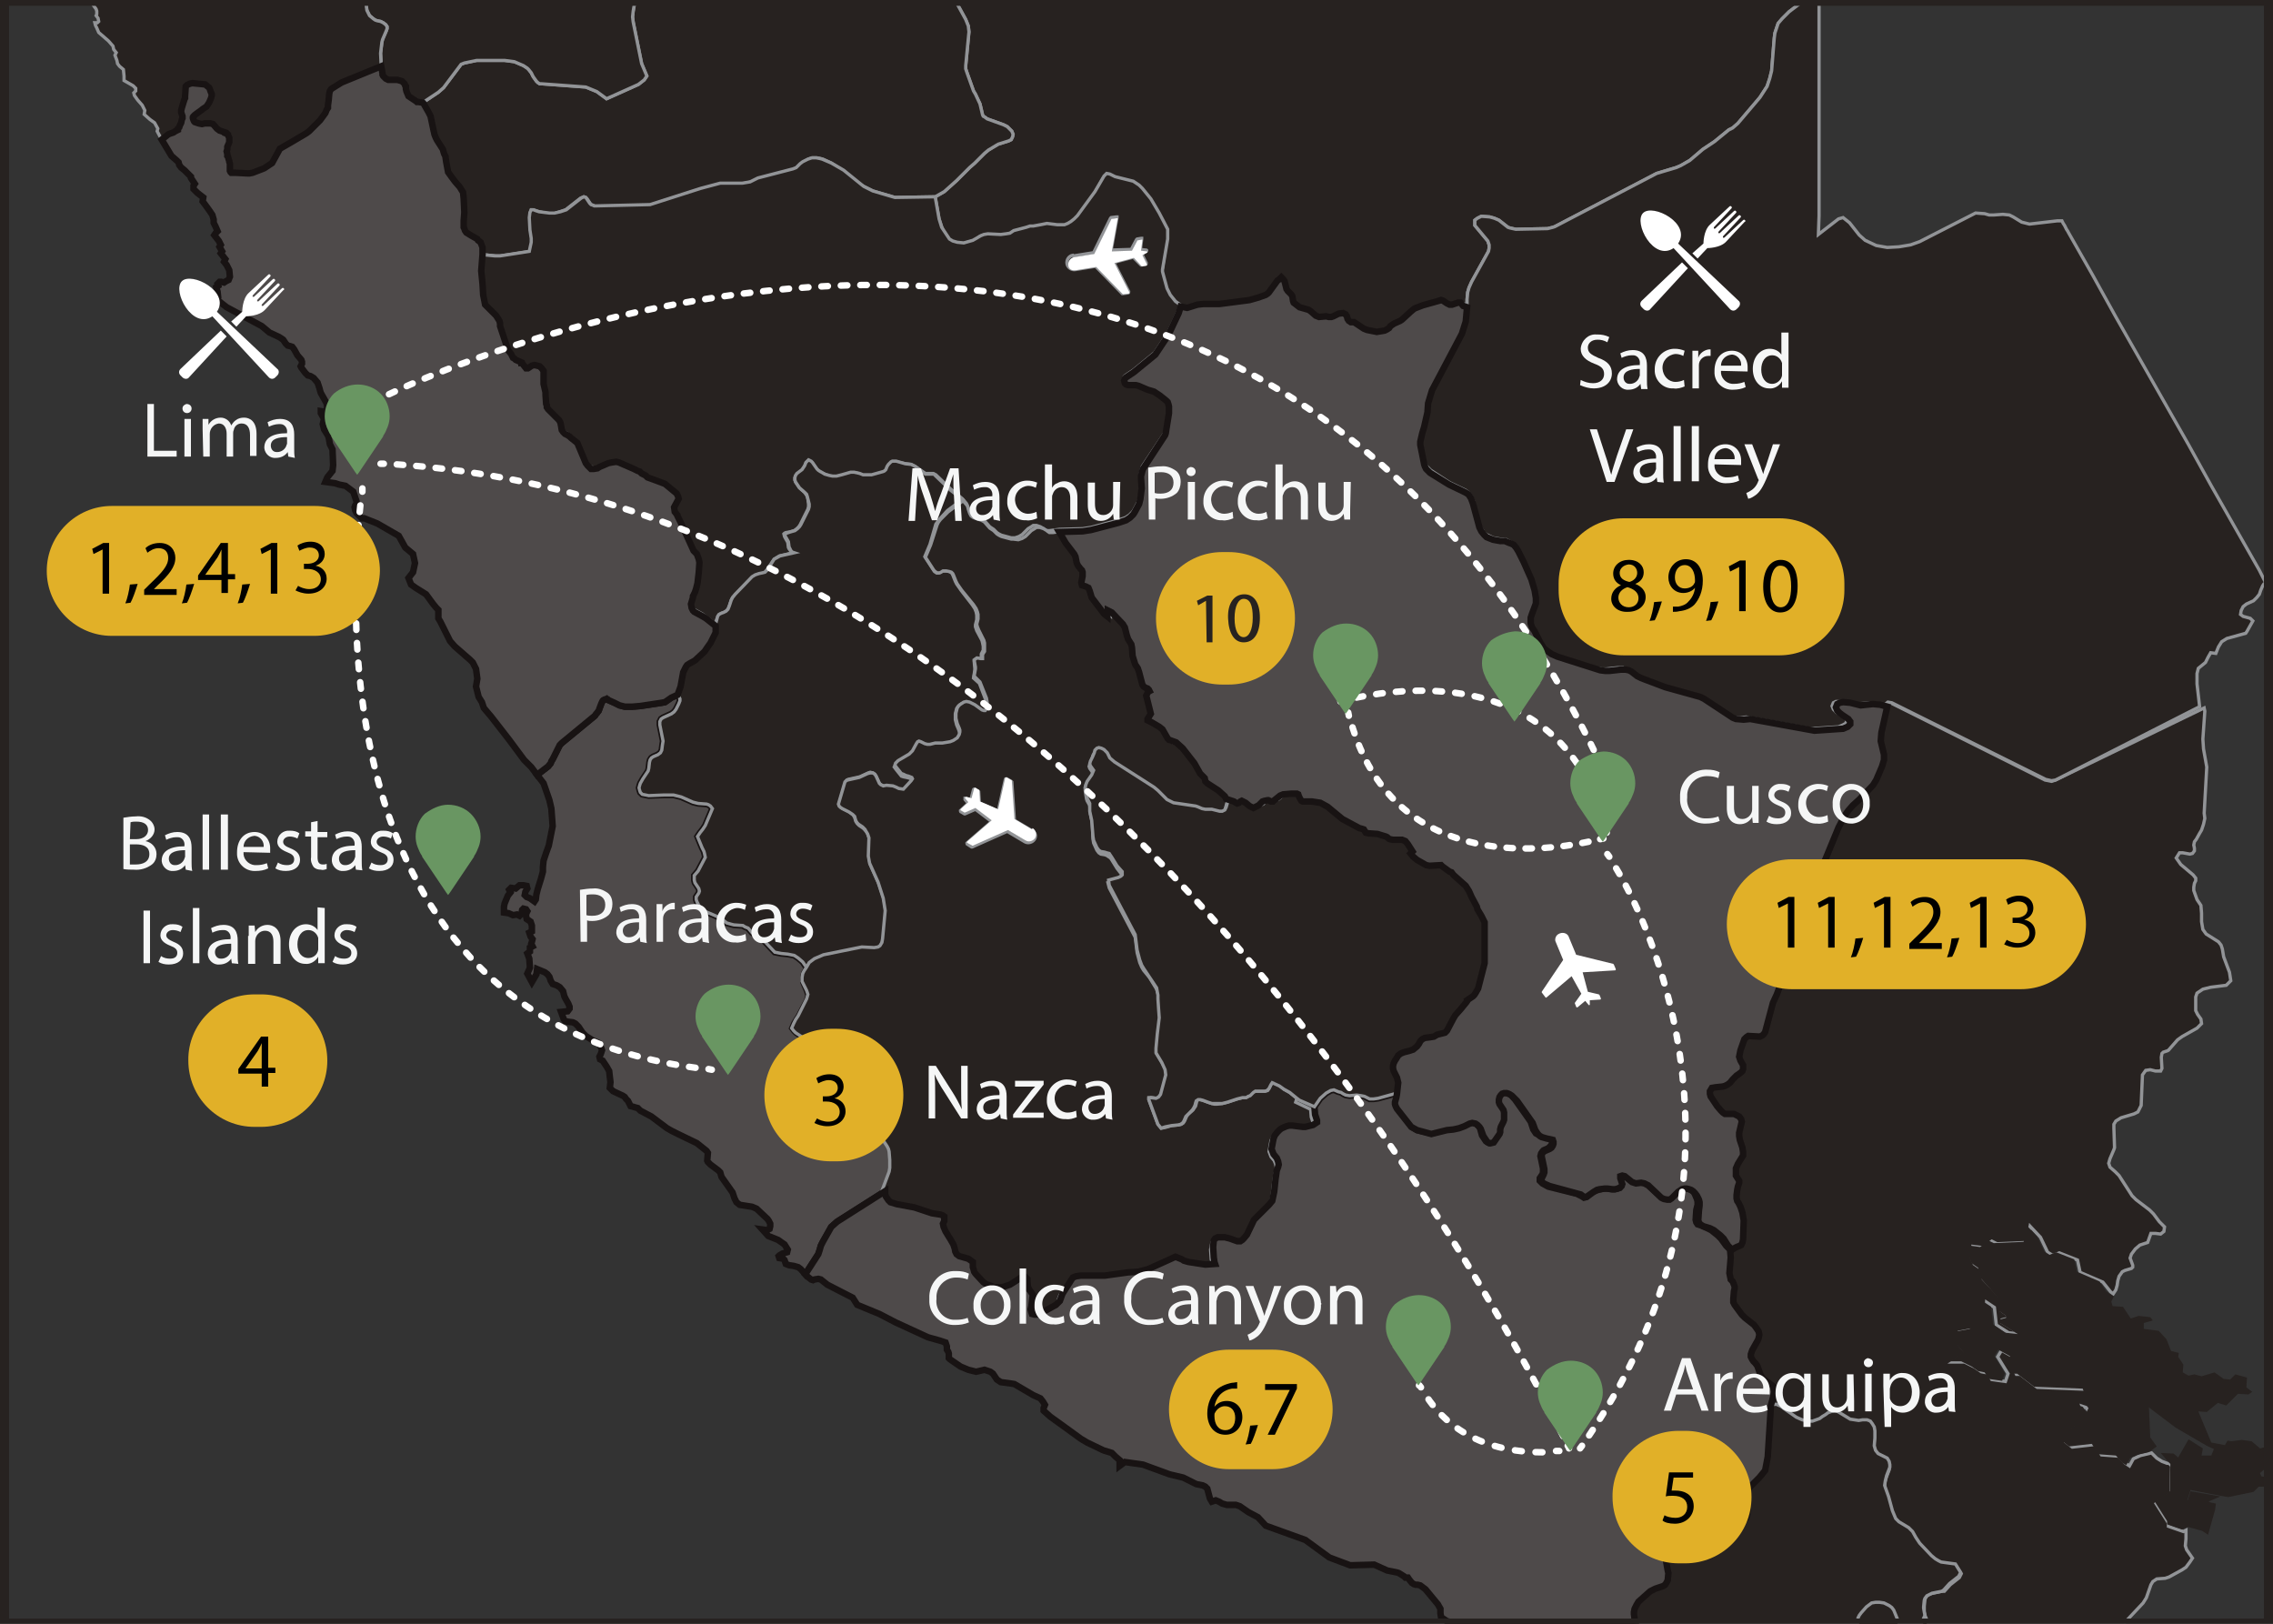 <?xml version="1.0" encoding="utf-8"?>
<!-- Generator: Adobe Illustrator 21.0.0, SVG Export Plug-In . SVG Version: 6.00 Build 0)  -->
<svg version="1.1" id="Layer_1" xmlns="http://www.w3.org/2000/svg" xmlns:xlink="http://www.w3.org/1999/xlink" x="0px" y="0px"
	 viewBox="0 0 350 250" style="enable-background:new 0 0 350 250;" xml:space="preserve">
<rect x="0" y="0" width="350" height="250" fill="#333333" stroke="none"/>
<style type="text/css">
	.st0{fill:none;}
	.st1{fill:#272220;stroke:#929497;stroke-width:0.5;stroke-miterlimit:10;}
	.st2{fill:#272220;}
	.st3{fill:#4E4A4A;stroke:#181313;stroke-miterlimit:10;}
	.st4{fill:#FFFFFF;}
	.st5{fill:#F5F6F6;}
	.st6{fill:#E1B028;}
	.st7{fill:none;stroke:#FFFFFF;stroke-linecap:round;stroke-linejoin:round;}
	.st8{fill:none;stroke:#FFFFFF;stroke-linecap:round;stroke-linejoin:round;stroke-dasharray:1.02,2.03;}
	.st9{fill:none;stroke:#FFFFFF;stroke-linecap:round;stroke-linejoin:round;stroke-dasharray:0.98,1.95;}
	.st10{fill:#699662;}
	.st11{fill:none;stroke:#FFFFFF;stroke-linecap:round;stroke-linejoin:round;stroke-dasharray:1.01,2.02;}
	.st12{fill:none;stroke:#FFFFFF;stroke-linecap:round;stroke-linejoin:round;stroke-dasharray:1,2;}
	.st13{fill:none;stroke:#FFFFFF;stroke-linecap:round;stroke-linejoin:round;stroke-dasharray:1.06,2.12;}
	.st14{fill:none;stroke:#FFFFFF;stroke-linecap:round;stroke-linejoin:round;stroke-dasharray:1.01,2.03;}
</style>
<title>Artboard 7</title>
<g>
	<polygon class="st0" points="35,20.6 35.1,20.7 35.1,20.7 	"/>
	<polygon class="st0" points="35.1,20.8 35.3,21.2 35.3,21.3 35.3,21.2 	"/>
	<polygon class="st0" points="34.7,20.4 34.7,20.5 34.7,20.5 	"/>
	<polygon class="st0" points="34.9,23.3 35,23.7 35,24 35,23.7 	"/>
	<polygon class="st0" points="35.2,24.5 35.3,24.8 35.3,24.9 35.3,24.8 	"/>
	<polygon class="st0" points="35.4,26 35.4,25.6 35.4,25.6 35.4,26 35.4,26.3 35.5,26.5 35.4,26.3 	"/>
	<polygon class="st0" points="32.2,15.8 32,16.1 31.8,16.4 32,16.1 	"/>
	<polygon class="st0" points="29.8,17.9 30,17.7 29.8,17.9 29.8,18 29.7,18.1 29.8,18 	"/>
	<polygon class="st0" points="29.9,18.7 30,18.8 30.3,18.9 30,18.8 	"/>
	<polygon class="st0" points="32.8,19.1 33.4,19.8 33.4,19.8 32.8,19.1 	"/>
	<polygon class="st0" points="31.8,16.4 31.2,16.8 31.1,16.9 31.2,16.8 	"/>
	<polygon class="st0" points="65.1,15.8 65.2,15.9 65.1,15.8 	"/>
	<polygon class="st0" points="62.4,13.2 62.5,13.3 62.5,13.7 62.5,13.3 	"/>
	<polygon class="st0" points="60.6,12.3 60.7,12.3 60.6,12.3 	"/>
	<polygon class="st0" points="66.7,19.8 66.9,20.7 67.1,21.2 66.9,20.7 	"/>
	<polygon class="st0" points="49.3,18.5 47.6,20.2 47.2,20.5 47.6,20.2 49.3,18.5 50.1,17.4 50.3,16.9 50.1,17.4 	"/>
	<polygon class="st0" points="59.6,12.2 59.8,12.3 59.8,12.3 59.8,12.3 	"/>
	<polygon class="st0" points="41.9,25.1 40.7,25.9 40.2,26.1 40.7,25.9 41.9,25.1 43.1,22.9 45,21.8 43.1,22.9 	"/>
	<polygon class="st0" points="50.5,16.4 50.5,16.2 50.6,15.5 50.5,16.2 	"/>
	<polygon class="st0" points="58.7,10.2 58.7,10.2 58.9,11.3 58.9,11.5 58.9,11.3 	"/>
	<polygon class="st0" points="67.3,21.6 68.2,23 68.3,23.4 68.2,23 	"/>
	<polygon class="st0" points="93.2,107.7 93.4,107.6 93.5,107.7 93.4,107.6 	"/>
	<polygon class="st0" points="91.9,109.8 91.8,109.9 91.9,109.8 92.2,109.4 92.3,109.1 92.2,109.4 	"/>
	<polygon class="st0" points="93.5,107.7 93.6,107.7 93.6,107.7 	"/>
	<polygon class="st0" points="93.6,107.7 93.7,107.8 94.6,108.2 93.7,107.8 	"/>
	<polygon class="st0" points="334.8,224 335.4,224.5 337,221.8 339.2,223.1 339,224.2 340.8,224.2 341.1,223.2 340.1,222.7 
		335.3,220 331.2,216.8 331.4,221.4 332.5,222.8 331.3,223.6 331.1,223.6 331.3,223.9 332,224.4 332.7,224.9 333.6,225.2 
		333.9,225.2 332.8,223.9 	"/>
	<polygon class="st0" points="84.8,117.5 84.9,117.2 85.1,116.9 84.9,117.2 	"/>
	<polygon class="st0" points="25.9,20.7 25.9,20.7 24.9,21.5 25.9,20.7 	"/>
	<polygon class="st0" points="104.3,107 103.4,107.4 102.4,108.1 101.9,108.2 98.6,108.7 97.4,108.8 98.6,108.7 101.9,108.2 
		102.4,108.1 103.4,107.4 104.3,107 104.4,106.8 	"/>
	<polygon class="st0" points="28.4,15.3 28.5,15.1 28.5,15.1 28.5,15.1 	"/>
	<polygon class="st0" points="32.4,14 32.6,14.5 32.6,14.7 32.6,14.5 	"/>
	<polygon class="st0" points="28.8,13.1 28.7,13.2 28.8,13.1 29.2,12.9 29.2,12.9 	"/>
	<polygon class="st0" points="28.1,18.1 28.1,18.2 28.1,18.1 28.1,17.9 28,17.6 28.1,17.9 	"/>
	<polygon class="st0" points="31.6,13 31.6,13 31.6,13 	"/>
	<polygon class="st0" points="31.1,19.1 31.5,19 31.1,19.1 	"/>
	<polygon class="st0" points="38.4,26.7 38.4,26.7 38.2,26.7 	"/>
	<polygon class="st0" points="64.2,15.7 64.2,15.7 64.1,15.6 	"/>
	<polygon class="st0" points="27.4,19.8 27.6,19.6 27.7,19.3 27.6,19.6 	"/>
	<polygon class="st0" points="27,20.2 27.2,20.1 27,20.2 	"/>
	<polygon class="st0" points="92.8,107.9 92.9,107.8 93.1,107.7 92.9,107.8 	"/>
	<polygon class="st0" points="104.2,76 104.3,76.2 104.4,76.4 104.3,76.2 	"/>
	<polygon class="st0" points="104.3,79.3 104.3,79.4 104.8,80.4 104.3,79.4 	"/>
	<polygon class="st0" points="107.2,85.2 107.3,85.3 107.6,86.1 107.3,85.3 	"/>
	<polygon class="st0" points="99.4,73.2 99.7,73.5 100.8,73.9 99.7,73.5 	"/>
	<polygon class="st0" points="92.3,71.9 93.7,71.3 93.7,71.3 	"/>
	<polygon class="st0" points="107.6,88.1 107.4,89.8 107.3,90.2 107.4,89.8 	"/>
	<polygon class="st0" points="98.2,72.5 98.2,72.5 98.2,72.5 	"/>
	<polygon class="st0" points="95.3,71.2 95.3,71.2 97.6,72.2 95.3,71.2 	"/>
	<polygon class="st0" points="105.6,102.7 105.5,102.9 105.4,103.1 105.5,102.9 	"/>
	<polygon class="st0" points="108.5,100.3 108.9,99.7 108.5,100.3 107,101.7 106.1,102.2 107,101.7 	"/>
	<polygon class="st0" points="107,91.2 106.7,91.8 106.7,92 106.7,91.8 	"/>
	<polygon class="st0" points="110.2,96.4 108.7,95.2 110.2,96.4 110.2,97.4 109.8,98.2 110.2,97.4 	"/>
	<polygon class="st0" points="106.6,93.8 106.7,94 106.7,94 106.7,94 	"/>
	<polygon class="st0" points="78.8,54.7 79,55.1 79.2,55.2 79,55.1 	"/>
	<polygon class="st0" points="74.3,38.1 74.3,38.2 74.3,38.3 74.3,38.2 	"/>
	<polygon class="st0" points="74.4,45.4 74.3,43.7 74.4,45.4 74.7,46.9 75.6,47.8 74.7,46.9 	"/>
	<polygon class="st0" points="77,50.2 77,49.8 77,50.2 78.2,53.8 78.3,54 78.2,53.8 	"/>
	<polygon class="st0" points="87.4,67 87.7,67.2 87.9,67.4 87.7,67.2 	"/>
	<polygon class="st0" points="71.1,29.3 71.3,29.6 71.4,30.6 71.3,29.6 	"/>
	<polygon class="st0" points="71.4,34 71.4,34.7 71.4,35 71.4,34.7 	"/>
	<polygon class="st0" points="72.6,36.3 73.5,36.8 73.6,37 73.5,36.8 	"/>
	<polygon class="st0" points="69.5,27.2 69.8,27.6 70.1,28 69.8,27.6 	"/>
	<polygon class="st0" points="84,60.8 84.1,62.2 84.2,62.4 84.1,62.2 	"/>
	<polygon class="st0" points="86.1,64.7 86.3,65.1 86.4,65.6 86.3,65.1 	"/>
	<polygon class="st0" points="83.7,57.5 83.7,57.1 83.4,56.7 83.3,56.6 83.4,56.7 83.7,57.1 83.7,57.5 83.7,59.1 84,60.4 83.7,59.1 
			"/>
	<polygon class="st0" points="80.3,55.8 80.3,55.9 80.4,55.9 80.3,55.9 	"/>
	<polygon class="st0" points="68.6,24.1 68.6,24.2 68.7,24.9 68.6,24.2 	"/>
	<polygon class="st0" points="82.3,56.2 82.7,56.3 82.3,56.2 	"/>
	<polygon class="st1" points="149.1,4 149.2,4.9 148.7,10.1 148.7,10.6 148.9,11.2 149.9,14 150.2,14.5 150.9,16 151.3,17.7 
		151.4,17.9 151.6,18 152,18.3 154.5,19.2 155.1,19.5 155.4,19.8 155.8,20.2 156,20.7 155.9,21.1 155.7,21.5 155.3,21.7 153.7,22.2 
		152.2,23.1 151.6,23.6 150.1,25.1 149.3,25.8 147.3,27.8 145.4,29.5 144,30.3 144.6,33.7 145,34.9 145.2,35.4 146.1,36.9 
		146.6,37.2 147.3,37.4 148.3,37.5 149.8,37.1 150.4,36.8 150.9,36.4 151.5,36.2 152.1,36.1 154.1,36.2 154.9,36.1 155.5,36 
		156.1,35.6 158,35.1 158.5,35 159.1,35 160.2,34.8 160.7,34.7 161.2,34.6 162.8,34.9 163.9,34.8 164.4,34.7 164.9,34.4 165.4,34 
		165.9,33.6 168.5,29.8 169.9,27.4 170.3,27 170.8,27.1 171.6,27.5 172.4,27.7 174,28.1 174.4,28.2 174.7,28.4 175.3,28.8 
		175.8,29.3 177.1,30.9 178.4,33.1 179.6,35.6 179.6,35.9 179.6,37.2 178.9,41.9 178.9,42.3 179,42.7 179.7,44.9 180.2,45.9 
		181,46.9 181.7,47.3 182.8,47.6 184.3,47 185.2,46.9 187.8,46.9 192.3,46.3 193.7,45.9 194.8,45.5 195.2,45.3 195.4,45 196.7,43.3 
		196.9,43 197.4,42.9 197.7,43.2 197.9,43.5 198.1,43.9 198.1,44.2 198.3,44.6 198.4,44.9 198.9,45.4 199.1,45.7 199.2,46.5 
		199.3,46.8 200.2,47.5 201.6,47.9 202,48.1 202.8,48.8 203.3,49 204.4,48.9 204.8,49 205.2,49 205.5,48.8 205.9,48.6 206.2,48.4 
		206.9,48.3 207.3,48.5 207.4,48.8 207.6,49.2 207.7,49.5 208,49.7 208.4,49.7 208.7,49.8 209.6,50.5 209.9,50.6 210.4,50.8 
		211.9,51.1 213.1,50.9 213.5,50.7 213.8,50.5 214,50.3 214.4,50.1 214.7,49.8 215.5,49.5 215.9,49.2 217.2,48.1 217.8,47.6 
		219.1,47.1 221.6,46.4 221.8,46.2 222.1,46.3 222.8,46.7 223.2,47 223.6,46.9 224.5,46.6 224.9,46.6 225.3,46.7 225.9,47 
		225.9,46.9 225.9,46.1 226,45 226.2,44.3 226.6,43.4 229.2,38.7 229.3,38.2 229.3,37.7 229.1,37.1 227.1,34.7 227.1,34.3 
		227.1,33.9 227.5,33.6 228.1,33.3 229.4,33.4 230.1,33.6 230.8,33.9 232.2,35 232.5,35.1 233.4,35.3 238.3,35.2 239.1,35 
		239.4,34.9 255.1,26.7 258.1,25.8 258.8,25.5 260.2,24.7 262.2,23 264,21.8 266.2,20 266.8,19.7 267.6,19 271,15 272.1,13.3 
		272.5,12.1 272.8,10.9 273.2,5.9 273.3,5.1 273.8,3.6 274.4,2.9 275.5,1.8 278,-0.1 254.4,-0.1 254.3,0 253.6,0.2 252.3,0.2 
		246.1,0.2 239.8,0.1 233.5,0.1 227.2,0.1 225.4,0.1 225.5,-0.1 147,-0.1 148.7,3 	"/>
	<polygon class="st2" points="295.8,250.1 296.9,250.1 296.4,248.7 	"/>
	<polygon class="st2" points="291.6,247.9 291.3,247.5 290.9,247.2 290.1,246.8 289.4,246.7 288.8,246.7 288.2,246.8 287.4,247.4 
		286.6,248.3 286.3,248.7 286.1,249.1 286.1,249.6 286,250.1 292.5,250.1 292.5,250.1 	"/>
	<polygon class="st2" points="336.8,231.2 339.4,231 339.8,231.3 341.9,230.4 337.3,229.6 	"/>
	<path class="st1" d="M316.5,120.1l-0.6,0.2l-1-0.2l-23.6-11.8l-0.6-0.1l-0.6,0.5l-0.9,4l-0.1,1.3l0.5,2.1v0.4v0.4l-0.3,1l-0.9,2.1
		l-0.5,0.8l-2.1,2.2l-1,0.9l-0.7,0.8l-0.5,0.7l-1,1.9l-3.3,8l-0.6,1l-0.4,0.3l-1,0.3l-2.9,0.5l-0.5,0.3l-0.3,1.8l-0.1,1.9l-0.7,3
		l0.2,0.5l0.4,0.5l0.4,0.4l0.4,0.8v0.8l-0.8,4.8l-0.3,0.8l-0.6,1.3l-1.2,4.5l-0.2,0.3l-0.2,0.2l-0.4,0.2l-1.8-0.1l-0.3,0.2l-0.3,0.3
		l-0.6,1.7l-0.2,1l0.2,0.6l0.4,0.7v0.4l-0.1,0.3l-0.2,0.2l-0.4,0.3l-0.3,0.2l-0.6,0.6l-0.4,0.5l-0.4,0.3l-0.4,0.2l-0.4,0.1l-1,0.1
		l-0.6,0.1L263,168v0.3l0.1,0.4l0.2,0.3l0.8,1.2l0.6,0.7l0.3,0.3l0.3,0.2h0.4h0.5h0.5l0.8,0.4l0.3,0.4l0.1,0.4l-0.4,1.7v0.5l0.1,0.6
		l0.4,1.2l0.1,0.7v0.5l-0.8,1.3l-0.3,0.7v1.1l0.5,0.8v0.2v0.1l-0.2,0.6l-0.1,0.5l-0.1,0.8v0.5l0.1,0.4l0.2,0.3l0.3,0.6l0.3,0.9
		l0.2,1.2l-0.1,2.9l-0.1,0.5l-0.2,0.4l-0.2,0.1L267,192l-0.2,0.1l-0.5,0.3l0.2,1.2l-0.3,2.4l0.1,0.6l0.2,0.5l0.3,0.3l0.2,0.5l0,0.4
		v0.2l-0.1,0.5l-0.1,1.2l0.1,0.5l0.1,0.4l1.1,1.4l0.5,0.5l1.4,1.2l0.3,0.4l0.3,0.6l0.1,0.5v0.4l-0.1,0.4l-0.9,1.6l-0.1,0.3v0.3v0.4
		l0.1,0.4l0.2,0.3l0.3,0.4l0.3,0.4l0.5,1.3l0.4,0.6l1.5,1.1l0.2,0.9l-0.1,0.9l-0.3,1.2l0.8-0.1l0.8,0.3l0.3,0.2l0.1,0.1l2,1.4
		l0.9,0.4l0.9,0.2h0.6l1.1-0.4l0.4-0.3l0.5-0.3l0.4-0.3l1.1-0.4l2.2,1.4l1.3,0.2l0.6-0.1h0.7l0.5,0.2l0.4,0.4l0.2,0.5l0.1,0.6v1.1
		l-0.1,1.2l0.2,0.7l0.4,0.5l1.4,0.8l0.3,0.5l0.1,0.5v0.4l-0.5,1.3l-0.2,0.8l0,0.7v0.3l0.6,1.4l0.6,2.2l0.5,1.2l0.5,0.5l1.5,0.9
		l0.4,0.3l0.3,0.3l0.5,0.9l0.6,0.9l1.8,1.9l0.6,0.5l0.5,0.3l0.4,0.1l2.2,0.3l0.8,1.2l-0.3,0.6l-1.4,1.1l-0.9,1L299,245l-0.4,0.1
		l-1,0.2l-0.4,0.1l-0.4,0.2l-0.3,0.4l-0.1,0.3l-0.1,1v0.3l0,0.6l0.1,0.5l0.6,1.4h29.9l3.1-3.3l0.5-0.8l0.7-2l0.3-0.5l0.6-0.4
		l1.3-0.1l0.6-0.2l2-1.1l0.6-0.4l0.6-0.8l0.4-0.6l-0.9-1.3l-0.2-0.6l0.1-1.1v-1.3l-0.4,0.2l-2.3-0.8v-0.5l-1.9-3l2.3-1.6l0.1-4.2
		l-0.4-0.4h-0.3l-0.8-0.3l-0.8-0.5l-0.6-0.6l-0.2-0.2l-1.7,0.4l-1.1,0.5l-0.6,1.1l-0.6-0.4l-1-1.1l-2.7-0.2l-1-1.6l-3.5,0.4l-1-0.8
		l0.8-1.7l1.2-0.8l0.8-2.1l-0.3-0.9l0.6,0.2l0.6,0.8l0.4-0.8l-1-2.8l-7.5-0.3l-2.6-2h-0.6l-0.7-1.4l0.2-1.3l-1.8-1l-0.6,1l1.6,2.6
		l-0.4,1.2l-2.1-0.3l-0.6-1l-1-0.2l-1-0.7l-1.6-0.8h-1.8l2.1-1.4l-1.1-1.3v-1.9l2.1-0.4l2-2.8l0.1-1.4l1.2,0.8l0.3,2.7l1.9,1.2
		l1.9,0.2l-2.9-1.8v-0.4l1.1-0.3v-0.3c0,0-1.1-0.7-1.2-0.8c0-0.6,0.1-1.2,0.2-1.7l-3-3.2l-0.4-1.6l-1-0.7c0,0-0.5-1.1-0.4-1.1
		c0.1-0.5,0.2-1.1,0.2-1.6l1.6,0.2l1.3-1l0.8,0.4l4.6-0.2l0.5-2.5l1.6,1.7l1.1,2.3l0.8,0.5l1-0.4l2.8,1.1l0.4,1.9l3.5,1.5l1.2,1.5
		l0.4,0.3l0.4-0.6l0.2-0.7l0.1-0.7l0.2-0.7l0.5-0.7l0.4-0.2l1-0.3l0.2-0.2v-0.3l-0.4-1.1l0.2-0.6l0.6-0.8l0.7-0.6l1.2-0.4l0.5-1.4
		h0.7l0.8,0.1l0.5-0.4l0.1-0.7l-0.8-0.8l-0.9-1.2l-0.6-0.6l-2.1-1.6l-0.6-0.6l-2-3.1l-0.6-0.6l-0.8-0.7l-0.2-0.6l0.2-0.7l0.6-1.4
		l0.1-0.3l-0.1-3l0-0.6l0.3-0.5l0.8-0.5l2-0.6l0.6-0.3l0.5-1l0.2-4.7l0.5-0.7l0.7-0.1l0.8,0.2h0.8l0.2-0.4l-0.1-1.7l0.1-0.6l0.2-0.2
		l0.6-0.2l0.2-0.1l1.4-1.6l0.7-0.5l2.3-1.3l0.7-0.7l-0.1-0.7l-0.5-0.7l-0.3-0.6v-1.4l0-0.7l0.2-0.6l0.9-0.6l1.2-0.3l2.4-0.3l0.7-0.7
		l-0.2-1.3l-0.9-2.4l-0.2-1.2l-0.2-0.6l-0.4-0.5l-1.9-1.2l-0.5-0.7l-0.2-1.2v-1.3l-0.1-1.2l-0.6-0.9l-0.5-1.4v-0.5l0.1-0.6l0.2-0.4
		v-0.4l-0.4-0.5l-1.9-1.6l-0.7-1l0.5-0.8h0.5l1.1,0.2l0.4-0.1l0.3-0.4v-0.4l-0.1-0.5l0.1-0.5l0.3-0.4l0.5-0.9l0.3-0.5l0.3-0.9
		l0.2-0.9l-0.1-0.8l0.4-7.1l-0.5-2.8l-0.1-1.5l0.3-4.3l-0.1-0.5l0,0L316.5,120.1z"/>
	<polygon class="st1" points="97.5,1.7 97.4,2.6 97.5,3.4 98.8,9.8 99.6,11.7 99.2,12.3 98.3,13 93.4,15.2 91.9,14.1 90.2,13.4 
		83.4,12.9 83.1,12.9 82.8,12.7 82.6,12.5 82.1,11.8 81.8,11.2 81.4,10.7 81.2,10.5 80.6,10.1 79.2,9.5 77.7,9.3 73.4,9.3 71.5,9.7 
		71,9.9 70.7,10.3 68.3,13.5 67.5,14.2 65.1,15.8 65.2,15.9 66,17.3 66.3,17.9 66.7,19.8 66.9,20.7 67.1,21.2 67.2,21.4 67.3,21.6 
		68.2,23 68.3,23.4 68.4,23.7 68.6,24.1 68.6,24.2 68.7,24.9 69,26.5 69.5,27.2 69.8,27.6 70.1,28 70.8,28.8 71.1,29.3 71.3,29.6 
		71.4,30.6 71.5,32.7 71.4,34 71.4,34.7 71.4,35 71.5,35.2 71.6,35.5 71.8,35.8 72.6,36.3 73.5,36.8 73.6,37 74,37.3 74.3,38.1 
		74.3,38.2 74.3,38.3 74.3,38.7 74.3,39.2 74.3,39.2 76.3,39.4 77.1,39.4 81.7,38.7 82,37.3 81.9,36.8 81.7,35.4 81.6,33.5 
		81.7,32.7 81.8,32.3 82,32.3 82.2,32.4 82.4,32.4 82.7,32.5 83,32.6 84.4,32.9 85.3,32.9 86.2,32.6 87.1,32.3 89.4,30.5 89.9,30.3 
		90.2,30.4 90.4,30.6 90.8,31.2 91,31.5 91.3,31.6 91.5,31.7 91.7,31.8 100.1,31.6 107.9,29.1 111,28.3 114.4,28.3 115.7,28 
		116.9,27.5 122.3,26.1 122.8,25.9 123.3,25.3 123.8,24.9 124.5,24.5 125.1,24.3 125.8,24.3 126.3,24.4 126.7,24.5 128,25.1 
		129.9,26.3 132.4,28.4 133,28.7 134.4,29.4 137.8,30.4 144,30.3 145.4,29.5 147.3,27.8 149.3,25.8 150.1,25.1 151.6,23.6 
		152.2,23.1 153.7,22.2 155.3,21.7 155.7,21.5 155.9,21.1 156,20.7 155.8,20.2 155.4,19.8 155.1,19.5 154.5,19.2 152,18.3 151.6,18 
		151.4,17.9 151.3,17.7 150.9,16 150.2,14.5 149.9,14 148.9,11.2 148.7,10.6 148.7,10.1 149.2,4.9 149.1,4 148.7,3 147,-0.1 
		97.8,-0.1 97.8,0 	"/>
	<polygon class="st1" points="296.3,248.2 296.2,247.6 296.2,247.4 296.3,246.4 296.4,246.1 296.7,245.7 297.1,245.5 297.5,245.3 
		298.5,245.1 299,245 299.3,244.8 300.2,243.8 301.6,242.7 301.9,242.1 301.1,240.8 298.9,240.5 298.5,240.3 298,240 297.4,239.5 
		295.6,237.6 295,236.7 294.5,235.8 294.2,235.5 293.9,235.2 292.4,234.3 291.9,233.8 291.4,232.6 290.8,230.4 290.3,229 
		290.2,228.7 290.3,228 290.5,227.2 291,225.9 291,225.5 290.9,225 290.6,224.5 289.2,223.8 288.8,223.3 288.6,222.6 288.7,221.4 
		288.7,220.3 288.6,219.7 288.3,219.2 288,218.8 287.5,218.6 286.8,218.6 286.2,218.7 284.9,218.5 282.6,217.1 281.5,217.5 
		281.1,217.8 280.6,218.1 280.2,218.4 279.1,218.8 278.5,218.8 277.5,218.6 276.6,218.2 274.6,216.8 274.5,216.7 274.2,216.5 
		273.5,216.2 272.7,216.3 272.2,224.3 271.8,226.4 270.9,227.5 269.4,229 269.1,229.4 268.9,229.9 268.7,230.3 268.7,230.6 
		268.7,230.9 269,232.1 269.1,232.6 269,233.3 268.9,233.7 268.6,234 267.3,234.5 267.1,234.5 266.8,234.5 266.6,234.3 266.1,233.8 
		265.8,233.6 265.5,233.5 265.1,233.6 264.4,233.8 263.9,233.9 262.8,233.9 262.4,234 260.6,234.8 260.2,235 259.6,235.6 258,238.1 
		256.9,239.2 256.6,239.7 256.5,240.1 256.8,241.8 256.9,242.2 256.8,243.3 256.6,243.7 256.4,244 256.1,244.2 254.9,244.6 
		254.1,245 252.3,246.6 252,247.1 251.7,247.7 251.6,248.2 251.6,248.5 251.7,249.3 251.9,250.1 286,250.1 286.1,249.6 286.1,249.1 
		286.3,248.7 286.6,248.3 287.4,247.4 288.2,246.8 288.8,246.7 289.4,246.7 290.1,246.8 290.9,247.2 291.3,247.5 291.6,247.9 
		292.5,250.1 292.5,250.1 295.8,250.1 296.4,248.7 	"/>
	<polygon class="st1" points="280.1,28.6 280.1,24.1 280.1,19.5 280.1,15 280.1,10.4 280.1,5.9 280.1,1.3 280.1,-0.1 278,-0.1 
		275.5,1.8 274.4,2.9 273.8,3.6 273.3,5.1 273.2,5.9 272.8,10.9 272.5,12.1 272.1,13.3 271,15 267.6,19 266.8,19.7 266.2,20 
		264,21.8 262.2,23 260.2,24.7 258.8,25.5 258.1,25.8 255.1,26.7 239.4,34.9 239.1,35 238.3,35.2 233.4,35.3 232.5,35.1 232.2,35 
		230.8,33.9 230.1,33.6 229.4,33.4 228.1,33.3 227.5,33.6 227.1,33.9 227.1,34.3 227.1,34.7 229.1,37.1 229.3,37.7 229.3,38.2 
		229.2,38.7 226.6,43.4 226.2,44.3 226,45 225.9,46.1 225.9,46.9 225.9,47 225.7,49.1 225.1,51 220.6,59.7 219.9,61.6 219.8,63 
		219.3,65.2 219,66.2 218.7,67.6 218.7,68.1 219.3,71.1 219.5,71.5 219.5,71.6 219.7,71.8 220.3,72.4 223.2,74.3 225.7,75.5 
		226.2,75.9 226.6,76.5 226.9,77.2 227.8,80.9 228.2,81.5 228.5,82 228.9,82.3 229.9,82.8 231,83 231.5,83 232,83.1 232.3,83.3 
		232.7,83.5 233.1,84 233.4,84.5 234.2,86.1 235.3,88.9 235.8,90.5 236.1,91.7 236.1,92.5 235.5,94.1 235.3,94.8 235.3,95.7 
		235.6,96.3 235.9,96.8 236.8,98.7 237.4,99.6 238.4,100.4 239.3,100.8 245.9,102.9 246.7,103 247.3,103 249.1,102.8 249.9,102.8 
		250.3,103 250.7,103.1 251.6,103.8 252.2,104.1 255.9,105.6 261.3,107 261.9,107.3 266.2,110.2 266.8,110.4 267.9,110.5 
		268.9,110.4 278.7,112.2 283.1,111.9 283.8,111.6 284.3,111.3 284.3,110.8 284,110.5 283.1,109.9 282.7,109.6 282.3,109.2 
		282.1,108.7 282.3,108.2 282.7,108 283.2,108 284.3,108 285.9,108.4 287.8,108.2 289,108.3 290.1,108.6 290.7,108.1 291.3,108.2 
		315,120 315.9,120.2 316.5,120.1 338.7,108.8 338.7,108.8 338.3,105.3 338.3,103.7 338.5,102.9 339.6,102 340,101.2 340.4,100.5 
		341.2,100.6 341.6,99.6 342.1,98.8 342.9,98.3 345.8,97.5 346,97.2 346.9,95.6 346.5,95.2 345.4,94.9 345,94.6 345.1,94 
		345.4,93.4 345.9,93 347,92.5 347.5,92 347.9,91.5 348.1,90.9 348.4,90.2 348.6,89.9 348.9,89.7 348.7,89.4 347.9,87.8 344.2,81.3 
		340.5,74.8 336.9,68.3 333.2,61.8 329.5,55.3 325.8,48.8 322.2,42.3 318.5,35.8 318.4,35.6 318.2,35.3 318.1,35.1 318,34.9 
		317.9,34.7 317.7,34.4 317.6,34.2 317.5,34 316.8,34 312.5,34.5 311.3,34.2 310,33.4 309.4,33.1 308.4,33 307,33.1 306.3,33.1 
		305.6,32.9 304.2,32.8 295.6,37.2 294.2,37.7 292.4,38 290.6,38.1 288.9,37.8 287.2,37 286.3,36.2 284.8,34.3 283.8,33.5 
		283.1,33.7 280,36.1 280.1,33.2 	"/>
	<path class="st1" d="M110.2,96l0.2-0.7l0.2-0.4l0.2-0.3l0.4-0.2l0.3-0.1l0.3-0.2l0.3-0.3l0.2-0.5l0.3-0.9l0.2-0.4l0.4-0.4l2.7-2.7
		l0.4-0.3l0.6-0.2l0.5-0.1l0.4-0.2l0.3-0.4l1.1-1.6l0.8-0.5l2.2-0.5L122,85h-0.1l-0.1-0.1l-0.3-0.4l-0.1-0.2l-0.1-0.8l-0.4-0.7
		l-0.1-0.2l-0.1-0.4l0.1-0.1l0.2-0.1l0.6-0.1l0.7-0.2l0.4-0.3l0.3-0.3l0.2-0.3l1.2-2.4l0.1-0.4v-0.4l-0.1-0.8l-0.1-0.4l-0.2-0.3
		l-0.2-0.3l-0.8-0.7l-0.4-0.6l-0.2-0.3l-0.1-0.3v-0.3l0.1-0.3l0.2-0.2l0.8-0.7l0.2-0.3l0.2-0.3l0.2-0.5l0.2-0.2l0.2-0.2l0.4,0.2
		l0.2,0.2l0.6,0.9l0.2,0.2l0.3,0.2l0.3,0.2L127,73l0.7,0.3l0.5,0.1h0.6l0.9-0.2l1.4-0.4h0.4l0.6,0.1l0.4,0.2l0.5,0.1h0.6h0.8
		l1.8-0.5l0.2-0.2l0.2-0.2l0.2-0.5l0.2-0.3l0.2-0.2l0.1-0.1l0.2-0.1h0.2h0.3l1.4,0.3l0.9,0.1l0.6,0.3l1.6,1.1h1h0.2l0.4,0.2l2.3,2.2
		l1.8,1.5l0.6,0.7l0.1,0.2l0.2,0.5l0.2,0.6l0.1,0.2l0.1,0.2l0.1,0.1l0.3,0.2l1.2,0.4l0.4,0.2l0.2,0.2l0.7,0.8l0.6,0.4l0.5,0.5
		l0.3,0.2l0.4,0.2l1.5,0.4h0.3h0.3l0.6-0.2l0.5-0.3l0.9-0.9l0.5-0.3l0.3-0.2h0.2h0.3l0.6,0.2l0.5,0.3l0.1,0.1l0.3,0.2h0.5l1.5-0.2
		l3.6-0.1l1.3-0.2l4.1-1.1l1.2-0.4l0.3-0.2l0.3-0.2l0.5-0.5l0.2-0.3l0.7-1.3l0.2-0.8l0.1-0.8l0.1-0.8l-0.1-1.6v-0.3l0.2-0.8l0.1-0.3
		l3.4-5.1l0.1-0.3l0.5-3.1v-0.6v-0.4l-0.1-0.4l-0.1-0.3l-0.2-0.2l-1-0.8l-0.6-0.4l-0.3-0.2l-1-0.3l-1.4-0.6l-0.4-0.1h-0.4h-0.8
		l-0.3-0.1l-0.2-0.2l-0.1-0.4l0.1-0.3l0.2-0.2l1.2-0.8l3.3-2.7l2-3l1.6-3.4l0.3-1l-0.7-0.5l-0.8-1l-0.5-1l-0.6-2.2l-0.1-0.4v-0.3
		l0.8-4.7v-1.3v-0.2l-1.3-2.5l-1.3-2.2l-1.3-1.6l-0.5-0.5l-0.6-0.4l-0.3-0.2l-0.4-0.1l-1.6-0.4l-0.8-0.2l-0.8-0.4l-0.5-0.1l-0.4,0.4
		l-1.4,2.4l-2.7,3.7l-0.5,0.5l-0.5,0.4l-0.5,0.3l-0.5,0.2h-1.1l-1.6-0.2l-0.5,0.1l-0.5,0.1l-1.1,0.2h-0.5L158,35l-1.9,0.5l-0.6,0.4
		l-0.6,0.1l-0.8,0.1l-2-0.1l-0.6,0.1l-0.5,0.2l-0.5,0.3l-0.7,0.4l-1.4,0.4l-1-0.1l-0.7-0.2l-0.5-0.3l-1-1.5L145,35l-0.4-1.3
		l-0.6-3.4l-6.2,0.1l-3.4-1l-1.4-0.7l-0.5-0.4l-2.6-2.1l-1.9-1.1l-1.4-0.6l-0.4-0.1l-0.5-0.1h-0.7l-0.6,0.2l-0.8,0.4l-0.4,0.3
		l-0.6,0.6l-0.5,0.2l-5.4,1.4l-1.2,0.6l-1.2,0.2l-3.4,0l-3,0.8l-7.8,2.5l-8.4,0.2h-0.2l-0.2-0.1L91,31.5l-0.2-0.2l-0.4-0.6l-0.2-0.3
		l-0.3-0.1l-0.4,0.2l-2.3,1.8l-0.9,0.3l-0.9,0.2h-0.8L83,32.6l-0.3-0.1l-0.3-0.1l-0.2-0.1l-0.2,0h-0.2l-0.2,0.4l-0.1,0.8l0.1,1.9
		l0.2,1.3v0.6l-0.3,1.4l-4.5,0.7h-0.8l-2-0.2l-0.2,2.5l0.2,2l0.1,1.7l0.3,1.5l0.9,0.9l0.9,0.9l0.5,0.8l0.1,0.4v0.3l1.2,3.6l0.1,0.2
		l0.4,0.6l0.1,0.1l0.2,0.4l0.2,0.1l0.2,0.2l0.8,0.4l0,0l0.1,0.1l0.2,0.2l0.4,0.5h0.3l0.6-0.4l0.4-0.1l0,0l0.3,0.1l0.4,0.1l0.2,0.2
		l0.2,0.1l0.2,0.3l0.1,0.5v1.6l0.2,1.3l0.1,0.3l0,0l0.1,1.4l0.1,0.2l0.1,0.3l0.2,0.3l1.6,1.6l0.1,0.1l0.2,0.4l0.1,0.5l0.1,0.6
		l0.2,0.3l0.3,0.2l0.3,0.2l0.3,0.2l0.2,0.2l0.9,0.8l1.3,3.2l0.3,0.4l0.5,0.4h0.3L92,72l0.3-0.1l1.4-0.7l0,0l0.5-0.1l0.7-0.1l0.4,0.1
		h0.1l2.2,1l0.6,0.3l0,0l0,0l0.3,0.2l0.3,0.2l0.6,0.4l0.3,0.2l1.2,0.4l1.6,0.6l1.7,1.4l0.1,0.2l0.1,0.1l0.1,0.2l0.1,0.4l-0.7,1.3
		l0.1,0.7l0.3,0.5l0.1,0.1l0.5,1l2,4.4l0.4,0.4l0.1,0.1l0.2,0.7l0.2,0.6l-0.1,1.4l-0.2,1.7l-0.1,0.4l-0.1,0.3l-0.3,0.6l-0.3,0.6
		l-0.1,0.2l-0.2,0.9v0.6l0.1,0.2l0.1,0.2l0,0l0.2,0.2l1.3,0.7l0.4,0.3l1.6,1.2L110.2,96z M165.3,39.4l3.1-0.5l2.6-5.3
		c0,0,0.1-0.1,0.1-0.1l0.8-0.1c0,0,0.1,0,0.1,0l0,0c0,0,0,0.1,0,0.1l-0.9,5l3.1-0.1l0.8-1.5c0,0,0.1-0.1,0.1-0.1l0.6-0.1
		c0,0,0.1,0,0.1,0l0,0c0,0,0,0.1,0,0.1l-0.2,1.6l0.8,0.1h0.1c0.1,0,0.1,0.1,0,0.2c0,0,0,0,0,0l-0.7,0.4l0.7,1.4c0,0.1,0,0.2-0.1,0.2
		c0,0,0,0,0,0l-0.6,0.1c0,0-0.1,0-0.1,0l-1.2-1.2l-3,0.8l2.3,4.5c0,0.1,0,0.2-0.1,0.2c0,0,0,0,0,0l-0.8,0.1c0,0-0.1,0-0.1,0
		l-4.1-4.2l-3.1,0.5c-0.6,0.1-1.2-0.3-1.3-0.9s0.3-1.2,0.9-1.3l0,0L165.3,39.4z"/>
	<polygon class="st3" points="126,193.1 126.2,192.5 126.4,191.8 126.7,191.2 128,188.9 128.9,188.1 136.3,183.4 137.5,180.3 
		137.5,179.7 137.6,178.5 137.4,177.2 137.3,176.7 137.1,176.4 136.5,175.5 136.1,174.4 135.4,173.7 135.1,172.6 135,171.5 
		134.9,170.9 134.7,170.4 134.5,170.1 134.2,169.9 132.7,168.8 132.4,168.5 132,167.9 132,167.5 132.2,166.5 132.1,166.2 
		131.9,165.9 131.5,165.6 131.2,165.3 130.8,164.7 130.5,164.3 130.2,164 129.8,163.9 129.4,163.9 129.1,164 128.8,164.2 128,165.4 
		127.7,165.6 127.4,165.8 127.1,165.9 125.2,166.3 124.9,166.2 124.8,165.9 124.7,165 124.2,163.5 125,162 125,161.7 124.9,161.2 
		124.6,160.6 124.3,160.3 124.1,160 122.6,159 122.3,158.7 122,158.3 122.3,157.6 122.6,157.1 123,156.5 124.3,154 124.5,153.3 
		124.3,152.6 123.7,151.2 123.7,150.6 123.8,150 123.9,149.7 124.3,149.1 123.6,148.1 122.9,147.5 122.3,147.1 121.8,147 
		121.3,146.9 120.3,146.8 119.3,146.6 117.7,144.9 115.8,143.6 115.2,142.9 114.7,142.7 114.4,142.5 113,142.4 112.6,142.3 
		111.9,142.1 111.4,141.7 110.8,141.3 110.4,141.1 108.3,140.2 107.9,139.8 107.6,139.4 107.3,138.8 107.2,138.5 107.2,138.1 
		107.6,137.5 107.7,137.2 107.6,136.8 107,135.9 106.9,135.5 106.9,135.2 106.9,134.8 107.5,134.1 108.6,132 108.5,131.5 
		108.4,131.1 108.1,130.5 107.4,128.8 107.8,128.2 108.2,127.7 108.6,127.1 109.7,124.5 109.4,124.1 109.1,123.9 108.8,123.8 
		107.5,123.7 106.7,123.5 104.9,122.7 103.7,122.4 103,122.4 102.3,122.4 99.9,122.5 98.9,122.3 98.6,122 98.5,121.7 98.4,121.3 
		98.5,120.9 98.6,120.6 99,119.9 99.6,119 99.8,118.7 99.9,118.3 100,117.4 100.1,117 100.3,116.7 100.6,116.5 101.3,116.2 
		101.7,115.9 101.9,115.5 102,114.7 102.1,114.1 102,113.6 101.6,111.6 101.6,111.1 101.8,110.7 102.1,110.5 103.4,109.9 
		103.8,109.6 104.1,109.2 104.5,108.4 104.7,107.9 104.7,107.7 104.7,107.6 104.6,107.4 104.3,107 103.4,107.4 102.4,108.1 
		101.9,108.2 98.6,108.7 97.4,108.8 96.2,108.8 95.4,108.6 94.6,108.2 93.7,107.8 93.6,107.7 93.6,107.7 93.5,107.7 93.4,107.6 
		93.2,107.7 93.2,107.7 93.1,107.7 92.9,107.8 92.8,107.9 92.6,108.3 92.3,109.1 92.2,109.4 91.9,109.8 91.8,109.9 91.6,110.2 
		86.5,114.4 86.2,114.7 85.1,116.9 84.9,117.2 84.8,117.5 84.4,118 82.7,119.3 82.7,119.3 82.7,119.3 83.7,120.6 84.6,123.2 
		84.9,124.5 85.1,127.2 84.5,130.2 84.1,131.3 83.7,132.5 83.6,133.5 83.6,134.2 83.3,135.3 82.8,136.9 82.6,137.7 82.5,138.5 
		82.3,138.8 81.6,138.3 81.1,138.1 80.8,137.8 80.9,137.3 81.2,136.8 81.1,136.4 80.6,136.3 80,136.3 79.4,136.8 78.7,136.7 
		78.4,137 78.6,137.4 78.2,137.9 77.7,139.1 77.6,139.6 77.6,140.5 78.3,140.6 79,140.9 79.6,140.8 80,141 80.3,140.7 80.4,140.1 
		80.6,139.9 81,140 81.2,140.3 81.1,140.5 81,140.8 81,141 81.1,141.5 81.7,141.9 81.9,142.5 81.9,143.4 81.5,143.6 81.7,144.2 
		82,144.6 81.9,145 81.8,145.3 82,145.7 81.6,145.9 81.6,146.5 81.2,146.8 81.5,147.6 81.6,149 81.2,149.9 81.9,151.2 82.6,150 
		82.7,149.2 83.9,149.7 84.3,150 84.6,150.4 84.8,151 85.1,151.5 85.7,151.7 86.2,152 86.7,152.6 86.9,153.4 87.1,153.8 87.5,154.5 
		87.7,155 87.7,155.3 87.4,155.7 86.4,155.8 86.8,156.9 87,157.2 87.4,157.3 88.2,157.4 88.6,157.6 89.1,158.1 89.7,159 90.2,159.5 
		91.3,160.2 92.2,160.6 92.6,161.4 92.7,161.7 92.5,162.3 92.3,162.7 92.4,163.1 92.8,163.3 93.4,164.2 93.8,164.9 93.9,165.8 
		94,166.6 93.9,167.5 94.4,168 95.9,168.7 96.2,168.9 96.4,169.2 96.7,169.5 96.9,169.9 97.1,170.3 97.5,170.4 97.8,170.5 
		98.2,170.6 98.4,170.8 98.6,171 100.3,171.9 101.9,173.1 102.7,173.7 103.4,174.1 104.4,174.6 107.3,176 108.8,177.2 109,177.5 
		108.9,178.7 109,178.9 109.4,179.3 110.6,180.2 110.9,180.5 111.1,181.2 112.8,183.6 113.1,184.5 113.4,185.1 113.9,185.5 
		115.8,185.8 116.5,186.1 118.2,187.7 118.4,188 118.6,188.4 118.6,188.8 118.5,189.2 118.1,189.4 117.4,189.3 118.3,190.3 
		119.8,190.9 120.8,191.6 121.3,192.4 121.2,192.8 120.5,193 120,193.3 119.9,193.4 120,193.7 120.6,193.8 120.8,194 121,194.6 
		121.5,194.8 122.2,194.9 122.9,195.1 123.3,195.4 124,196.2 124,196.2 	"/>
	<polygon class="st1" points="56.5,1.6 56.7,2 56.9,2.4 57.5,2.9 57.8,3.1 58.1,3.2 58.6,3.3 59,3.5 59.4,3.8 59.6,4.1 59.6,4.4 
		59.5,4.7 58.9,6.1 58.8,6.5 58.6,8.2 58.7,10.2 58.9,11.3 58.9,11.5 59,11.7 59.4,12.1 59.6,12.2 59.8,12.3 59.8,12.3 60.2,12.3 
		60.6,12.3 60.6,12.3 60.6,12.3 60.7,12.3 61.2,12.3 61.9,12.5 62.3,12.9 62.4,13.2 62.5,13.3 62.5,13.7 62.6,14.1 62.9,14.8 
		64.1,15.6 64.2,15.7 64.4,15.7 65.1,15.8 65.1,15.8 65.1,15.8 67.5,14.2 68.3,13.5 70.7,10.3 71,9.9 71.5,9.7 73.4,9.3 77.7,9.3 
		79.2,9.5 80.6,10.1 81.2,10.5 81.4,10.7 81.8,11.2 82.1,11.8 82.6,12.5 82.8,12.7 83.1,12.9 83.4,12.9 90.2,13.4 91.9,14.1 
		93.4,15.2 98.3,13 99.2,12.3 99.6,11.7 98.8,9.8 97.5,3.4 97.4,2.6 97.5,1.7 97.8,0 97.8,-0.1 56.3,-0.1 56.3,0.2 	"/>
	<polygon class="st1" points="125.5,147.8 127,147.1 132.8,145.9 134.7,146 135.3,146 135.6,145.7 135.8,145.2 136,144.6 
		136.4,140.3 136.1,138.4 135.3,136 134,133.1 133.8,132 133.9,129.2 133.7,128.6 133.5,128.1 133.3,127.9 133.1,127.7 132.9,127.5 
		132.3,127.1 132,126.8 131.8,126.5 131.7,126.2 131.6,125.8 131.5,125.7 131.4,125.5 130.8,125 129.8,124.5 129.5,124.3 
		129.3,124.1 129.2,123.8 130.2,120.4 130.4,120.1 130.6,120 132.4,119.6 133.7,119 134,118.9 134.4,119 134.7,119.2 134.9,119.5 
		135.4,120.6 135.6,120.8 136,121 136.5,121.2 137.5,121.3 138.1,121.5 138.5,121.7 139.2,121.7 140.4,120.5 140.6,120.2 140.5,120 
		140,119.8 139.6,119.7 139.1,119.6 138.8,119.5 138,118.5 137.7,118.1 137.9,117.8 138.3,117.4 140,116.5 140.5,116 141.1,114.9 
		141.3,114.6 141.5,114.5 141.8,114.6 142.4,114.9 142.8,115 143.2,114.9 143.9,114.7 144.3,114.7 145.1,114.7 146.3,114.5 
		146.8,114.2 147.4,113.8 147.7,113.4 147.8,112.9 147.7,112.6 147.6,112.3 147.3,111.6 147.1,110.8 147.1,110.4 147.1,109.9 
		147.2,109.5 147.3,109.1 147.5,108.8 147.7,108.6 148,108.4 148.4,108.2 148.8,108.1 149.3,108.2 150.1,108.6 151.2,109.4 
		151.4,109.6 151.7,109.6 151.9,109.2 151.9,108.3 151.8,107.8 150.8,105.2 149.9,104.4 150.1,103.2 150.1,102.9 150,101.8 
		150.2,101.5 150.3,101.5 150.4,101.4 150.9,101.5 151,101.5 151,101.5 151.1,101.3 151.1,101.2 151.1,101 151.1,100.8 151.1,100.7 
		151.3,100.3 151.4,100.1 151.4,99.9 151.4,99.5 151.3,99 151.2,98.6 150.4,97.1 150.2,96.5 150.2,96.2 150.3,95.8 150.4,95.4 
		150.4,94.7 150.3,94.2 150.1,93.7 149.7,93.1 148,90.9 147.3,89.9 147.1,89.5 146.7,88.5 146.6,88.3 146.4,88.1 146.2,88 
		145.7,87.9 145.4,87.9 145.1,87.9 144.8,88.1 144.7,88.1 144.5,88.2 144.2,88.2 143.9,88 143.7,87.7 142.4,85.7 143.2,83.8 
		144.1,80.7 144.4,80.3 144.7,79.9 145.9,78.6 148.2,76.9 146.4,75.5 144.1,73.3 143.8,73 143.6,73 142.5,73 140.9,71.8 140.3,71.5 
		139.4,71.4 138,71 137.6,71 137.4,71 137.2,71.1 137.1,71.2 136.8,71.5 136.6,71.8 136.4,72.3 136.2,72.5 136,72.6 134.2,73.1 
		133.5,73.1 132.9,73.1 132.4,72.9 132,72.8 131.5,72.7 131,72.7 129.6,73.1 128.8,73.3 128.2,73.3 127.7,73.2 127,73 126.5,72.7 
		126.3,72.6 126,72.4 125.8,72.2 125.1,71.2 124.9,71 124.5,70.8 124.3,71 124.1,71.2 123.9,71.7 123.7,72 123.5,72.3 122.7,72.9 
		122.5,73.2 122.4,73.5 122.4,73.9 122.5,74.2 122.7,74.5 123.1,75.1 123.9,75.8 124.2,76.1 124.3,76.4 124.4,76.8 124.6,77.6 
		124.6,78 124.5,78.4 123.3,80.8 123.1,81.1 122.8,81.4 122.4,81.7 121.7,81.9 121.1,82.1 121,82.1 120.9,82.2 120.9,82.6 121,82.7 
		121.4,83.4 121.5,84.2 121.6,84.4 121.8,84.8 121.9,84.9 122,85 122.3,85.1 120.1,85.6 119.2,86.1 118.2,87.7 117.8,88.1 
		117.4,88.2 116.9,88.3 116.3,88.5 115.8,88.8 113.2,91.5 112.8,92 112.6,92.4 112.3,93.3 112.1,93.8 111.8,94.1 111.4,94.3 
		111.1,94.4 110.7,94.6 110.5,94.9 110.4,95.3 110.2,96 110.2,96.4 110.2,97.4 109.8,98.2 109.4,99 108.9,99.7 108.5,100.3 
		107,101.7 106.1,102.2 105.8,102.4 105.6,102.7 105.5,102.9 105.4,103.1 105.2,103.5 104.8,105.7 104.4,106.8 104.3,107 
		104.6,107.4 104.7,107.6 104.7,107.7 104.7,107.9 104.5,108.4 104.1,109.2 103.8,109.6 103.4,109.9 102.1,110.5 101.8,110.7 
		101.6,111.1 101.6,111.6 102,113.6 102.1,114.1 102,114.7 101.9,115.5 101.7,115.9 101.3,116.2 100.6,116.5 100.3,116.7 100.1,117 
		100,117.4 99.9,118.3 99.8,118.7 99.6,119 99,119.9 98.6,120.6 98.5,120.9 98.4,121.3 98.5,121.7 98.6,122 98.9,122.3 99.9,122.5 
		102.3,122.4 103,122.4 103.7,122.4 104.9,122.7 106.7,123.5 107.5,123.7 108.8,123.8 109.1,123.9 109.4,124.1 109.7,124.5 
		108.6,127.1 108.2,127.7 107.8,128.2 107.4,128.8 108.1,130.5 108.4,131.1 108.5,131.5 108.6,132 107.5,134.1 106.9,134.8 
		106.9,135.2 106.9,135.5 107,135.9 107.6,136.8 107.7,137.2 107.6,137.5 107.2,138.1 107.2,138.5 107.3,138.8 107.6,139.4 
		107.9,139.8 108.3,140.2 110.4,141.1 110.8,141.3 111.4,141.7 111.9,142.1 112.6,142.3 113,142.4 114.4,142.5 114.7,142.7 
		115.2,142.9 115.8,143.6 117.7,144.9 119.3,146.6 120.3,146.8 121.3,146.9 121.8,147 122.3,147.1 122.9,147.5 123.6,148.1 
		124.3,149.1 124.7,148.3 	"/>
	<path class="st1" d="M199.7,169.1l-1.1-0.9l-0.9-0.5l-0.7-0.6l-1-0.5l-0.3,0.4l-0.3,0.6l-0.2,0.3l-0.4,0.1h-0.4h-0.6h-0.4l-0.4,0.1
		l-0.5,0.5l-0.3,0.2l-0.3,0.1l-0.6,0.1l-0.8,0.2l-1.5,0.5l-0.8,0.2l-0.8,0.1H187l-0.4-0.1l-0.6-0.2l-0.8-0.3l-0.4-0.1h-0.3l-0.2,0.2
		l-0.1,0.4l-0.1,0.4l-0.2,0.3l-0.2,0.3l-0.8,0.7l-0.2,0.3l-0.3,0.7l-0.2,0.3l-0.3,0.2l-0.4,0.1l-1.1,0.1l-1,0.3l-0.6,0.1l-0.5-0.6
		l-1.4-3.8V169h0.4l0.8,0.1l0.4-0.1l0.3-0.4l0.8-3v-0.8l-0.6-1.1l-0.9-1.5v-0.6l0.2-2.2l0.3-2.5v-1.4l-0.2-1.5v-0.6l-0.1-0.5
		l-0.2-0.6l-1.1-1.8l-0.9-1.1l-0.3-0.5l-0.3-0.7l-0.4-1.5l-0.3-2.4l-4-7.6l-0.2-0.8l1.5-0.4l0.4-0.2l0.2-0.2v-0.5l-0.7-0.9l-0.8-1.3
		l-0.2-0.3l-0.3-0.2l-0.3-0.2l-0.3-0.1l-0.6-0.1l-0.3-0.2l-0.3-0.4l-0.5-1.1l-0.1-0.6l-0.1-2.5l-0.3-1.4l-0.1-1.3l-0.4-0.7l-0.1-0.3
		l-0.2-1.3v-0.5l0.2-0.5l0.8-1l0.2-0.7l-0.5-0.7l-0.1-0.3l0.1-0.3l0.3-0.6l0.2-0.8l0.2-0.3l0.2-0.3l0.3-0.1l0.4,0.1l0.4,0.2l0.4,0.5
		l0.5,0.8l0.7,0.6l6.1,3.9l0.6,0.4l1.4,1.4l1,0.5l3.4,0.5l0.4,0.1l0.7,0.3l0.4,0.1h0.6l0.5,0.1l1.2,0.3h0.4l0.3-0.2l0.2-0.4l0.3-1.1
		l0.2-0.4l-0.2-0.4l-1-0.9l-1.7-1.1l-0.3-0.3l-0.1-0.5l-0.7-0.7l-0.9-1.6l-1.8-2.3l-1-0.9l-1.1-0.4l-0.2-0.2l-0.8-1.4L179,112
		l-1.2-0.7l-0.6-0.3v-0.2l0.5-0.8l-0.7-2.8l0.3-0.6l0.2-0.1l-0.1-0.2l-0.2-0.2l-0.3-0.1l-0.3-0.2l-0.2-0.3l-0.5-1.9l-0.2-0.6
		l-0.2-0.3l-0.2-0.3l-0.4-1.3l-0.1-1.3l-0.1-0.5l-0.5-0.8l-0.2-0.6l-0.3-1.2l-0.3-0.5l-1.7-1.8l-0.6-0.3v0.2l-0.1,0.3v0.2l-0.5-0.4
		l-1.9-2.5l-0.3-1l-0.2-0.5l-0.4-0.2l-0.6-0.2l-0.1-0.4l0.2-1v-0.6l-0.1-0.3l-0.2-0.2l-0.4-0.5l-0.2-0.4l-0.2-1l-0.2-0.4l-1.3-1.7
		l-1-1.7l-1.5,0.2h-0.5l-0.3-0.2l-0.1-0.1l-0.5-0.3l-0.6-0.2h-0.3h-0.2l-0.3,0.2l-0.5,0.3l-0.9,0.9l-0.5,0.3l-0.6,0.2L156,83h-0.3
		l-1.5-0.4l-0.4-0.2l-0.3-0.2l-0.5-0.5l-0.6-0.4l-0.7-0.8l-0.2-0.2l-0.4-0.2l-1.2-0.4l-0.3-0.2l-0.1-0.1l-0.1-0.2l-0.1-0.2l-0.2-0.6
		L149,78l-0.1-0.2l-0.6-0.7l-2.3,1.7l-1.2,1.2l-0.3,0.4l-0.2,0.4l-1,3.1l-0.8,1.9l1.3,2l0.2,0.2l0.3,0.2h0.2h0.2l0.2-0.1l0.3-0.2
		h0.2h0.3l0.5,0.1l0.3,0.1l0.2,0.2l0.1,0.2l0.4,1l0.2,0.4l0.7,1l1.8,2.2l0.4,0.6l0.2,0.5l0.1,0.4v0.7l-0.1,0.4l-0.1,0.4l0.1,0.4
		l0.2,0.5l0.8,1.6l0.1,0.4v0.4v0.5v0.2v0.2l-0.2,0.3l-0.1,0.2v0.1v0.2v0.2v0.1l0,0H151l-0.5-0.1h-0.1l-0.1,0.1l-0.3,0.2l0.2,1.1v0.3
		l-0.2,1.1l0.9,0.9l1,2.5l0.1,0.6v0.9l-0.3,0.4h-0.2l-0.3-0.1l-1.1-0.8l-0.8-0.4l-0.5-0.1l-0.4,0.1l-0.3,0.2l-0.3,0.2l-0.2,0.2
		l-0.2,0.3l-0.1,0.4l-0.1,0.4v0.4v0.4l0.2,0.8l0.3,0.7l0.1,0.3v0.3l-0.1,0.4l-0.3,0.5l-0.6,0.4l-0.5,0.2l-1.2,0.2h-0.7h-0.4
		l-0.8,0.2h-0.4l-0.4-0.1l-0.6-0.3l-0.3-0.1l-0.2,0.1l-0.2,0.3l-0.6,1.1l-0.5,0.5l-1.7,1l-0.4,0.4l-0.1,0.3l0.2,0.3l0.8,1l0.3,0.1
		l0.4,0.2l0.4,0.1l0.5,0.2l0.1,0.2l-0.2,0.3l-1.2,1.3l-0.7-0.1l-0.4-0.2l-0.5-0.2l-1-0.1L136,121l-0.4-0.2l-0.2-0.2l-0.5-1.1
		l-0.2-0.3l-0.3-0.2H134l-0.4,0.1l-1.3,0.6l-1.8,0.4l-0.2,0.1l-0.2,0.2l-1,3.4l0.1,0.3l0.2,0.2l0.3,0.2l1,0.5l0.6,0.4l0.2,0.2
		l0.1,0.1l0.1,0.4l0.1,0.3l0.2,0.3l0.2,0.2l0.6,0.4l0.2,0.2l0.2,0.2l0.1,0.2l0.3,0.5l0.2,0.6l-0.1,2.8l0.2,1.1l1.3,2.9l0.8,2.5
		l0.3,1.9l-0.4,4.3l-0.1,0.6l-0.3,0.5l-0.3,0.2l-0.6,0.1l-1.9-0.1l-5.9,1.2l-1.4,0.6l-0.8,0.6l-0.4,0.7l-0.4,0.6l-0.2,0.4l-0.1,0.6
		v0.6l0.7,1.4l0.2,0.6l-0.2,0.7l-1.3,2.6l-0.4,0.6l-0.3,0.6l-0.3,0.7l0.3,0.4l0.3,0.3l1.5,1l0.3,0.2l0.2,0.3l0.3,0.6l0.1,0.4v0.4
		l-0.7,1.4l0.4,1.5l0.1,0.9l0.1,0.3l0.3,0.1l1.8-0.3l0.3-0.1l0.3-0.2l0.2-0.2l0.8-1.2l0.3-0.2l0.3-0.1h0.4l0.4,0.1l0.3,0.3l0.3,0.4
		l0.4,0.6l0.3,0.3l0.3,0.3l0.2,0.3l0.1,0.3l-0.2,1v0.5l0.3,0.6l0.3,0.3l1.5,1.1l0.2,0.2l0.2,0.3l0.2,0.5l0.1,0.7l0.1,1.1l0.3,1.1
		l0.7,0.8l0.5,1l0.6,0.9l0.2,0.4l0.1,0.4l0.1,1.3v1.2l-0.1,0.6l-1.2,3.2l0.1,0.5l0.1,0.3l0.1,0.4l0.2,0.3l0.3,0.2l1,0.4l2.7,0.4
		l2.7,0.9l1.3,0.2l0.4,0.1l0.3,0.2l0.1,0.3l-0.1,0.4l-0.1,0.4l0.1,0.6l0.3,0.7l0.8,1.3l0.4,0.7l0.2,0.6l0.1,0.4l0.2,0.4l0.4,0.3
		l1.4,0.4l0.7,0.5v0.8l0.1,0.4l0.1,0.3l0.2,0.3l1.2,1.3l0.3,0.2l0.3,0.2l0.4,0.2l0.8,0.2l0.7,0.1h0.4l0.5-0.1l0.8-0.3l0.9-0.5
		l0.9-0.6l0.3-0.1h0.3l0.3,0.3l0.1,0.4l0.1,1v0.1v0.1l0.2,0.3l0.2,0.2l0.2,0.3v0.4l-0.3,1.6v0.3v0.4l0.1,0.3l0.4,0.1l0.6-0.1
		l2.7-1.4l0.4-0.3l0.2-0.4l0.4-1.1l1.6-2.2l0.3-0.3l0.5-0.2l0.6-0.1l3.7,0.1l3.6-0.6l1.6-0.1l1.5-0.4l4.1-1.9l1,0.5l0.3,0.2l0.7,0.2
		l2.6,0.3h1.4v-0.3l-0.2-0.7l-0.1-1.5l0.2-1.1l0.2-0.3l0.3-0.1h0.4l0.8,0.1l0.8,0.2l1.1,0.4h0.3h0.3l0.3-0.2l0.2-0.2l0.4-0.6
		l1.1-2.2l0.3-0.4l2.1-2l0.4-0.6l0.3-1.5l0.2-1.8l0.2-1.4l0.2-0.6v-0.4l-0.1-0.5l-0.2-0.5l-0.5-0.6l-0.3-0.8l0.3-1.7l0.2-0.4
		l0.4-0.5l0.2-0.2l0.2-0.2l0.3-0.2l0.7-0.3l0.4-0.1h0.4l1.6,0.2h0.4l0.4-0.1l0.8-0.2l0.3-0.2l0.2-0.2v-0.3l-0.3-0.9l-0.1-1.2
		l-2.3-1.1L199.7,169.1z M159.3,129.2c-0.3,0.5-1,0.7-1.5,0.4c0,0,0,0,0,0l-2.7-1.6l-5.4,2.4c0,0-0.1,0-0.1,0L149,130
		c0,0-0.1,0-0.1-0.1l0,0c0,0,0-0.1,0-0.1l3.8-3.3l-2.5-1.9l-1.6,0.7c0,0-0.1,0-0.1,0l-0.5-0.3c0,0-0.1,0-0.1-0.1l0,0
		c0,0,0-0.1,0-0.1l1.2-1.1l-0.5-0.6c0-0.1,0-0.2,0-0.2c0,0,0.1,0,0.1,0l0.8,0.2l0.4-1.5c0,0,0-0.1,0.1-0.1c0,0,0.1,0,0.1,0l0.5,0.3
		c0,0,0.1,0.1,0.1,0.1l0.1,1.7l2.9,1.3l1.1-4.9c0-0.1,0.1-0.1,0.2-0.1c0,0,0,0,0,0l0.7,0.4c0,0,0.1,0.1,0.1,0.1l0.4,5.9l2.7,1.6
		C159.4,128.1,159.6,128.7,159.3,129.2L159.3,129.2z"/>
	<polygon class="st3" points="251.6,248.5 251.6,248.2 251.7,247.7 252,247.1 252.3,246.6 254.1,245 254.9,244.6 256.1,244.2 
		256.4,244 256.6,243.7 256.8,243.3 256.9,242.2 256.8,241.8 256.5,240.1 256.6,239.7 256.9,239.2 258,238.1 259.6,235.6 260.2,235 
		260.6,234.8 262.4,234 262.8,233.9 263.9,233.9 264.4,233.8 265.1,233.6 265.5,233.5 265.8,233.6 266.1,233.8 266.6,234.3 
		266.8,234.5 267.1,234.5 267.3,234.5 268.6,234 268.9,233.7 269,233.3 269.1,232.6 269,232.1 268.7,230.9 268.7,230.6 268.7,230.3 
		268.9,229.9 269.1,229.4 269.4,229 270.9,227.5 271.8,226.4 272.2,224.3 272.7,216.3 273,215.2 273.2,214.3 273,213.4 271.5,212.3 
		271.1,211.7 270.6,210.3 270.3,209.9 270,209.6 269.8,209.3 269.6,208.9 269.6,208.5 269.7,208.2 269.8,207.9 270.7,206.3 
		270.8,206 270.9,205.5 270.8,205 270.4,204.4 270.1,204 268.7,202.9 268.2,202.4 267.1,200.9 266.9,200.5 266.9,200 267,198.8 
		267.1,198.4 267.1,198.1 267,197.8 266.8,197.3 266.5,197 266.4,196.5 266.3,196 266.5,193.6 266.4,192.4 265.8,191.8 265,190.7 
		264.5,190.2 263.5,189.4 262.9,189.1 262,188.7 261.4,188.5 261.2,188.2 261.1,187.8 261.2,186.3 261.4,185.5 261.4,185 
		261.3,184.6 261,183.9 260.8,183.5 260.5,183.3 260.2,183.1 259.8,182.9 259.5,182.8 259.1,182.8 258.8,182.9 258.5,183.1 
		258.2,183.3 257.2,184.3 256.9,184.5 256.5,184.5 256,184.4 255.6,184.1 253.6,182.3 253,181.9 252.6,181.8 251.8,181.9 
		251.2,181.8 250.1,180.9 249.7,180.8 249.4,181 249.4,181.3 249.5,181.7 249.6,182 249.7,182.3 249.6,182.6 249.4,182.9 249,183 
		248.6,183.1 248.2,183.1 247.4,183 246.9,183 246.1,183.2 245.8,183.3 245.2,183.5 244.3,184.3 243.9,184.4 243.6,184.2 243.2,184 
		242.8,183.8 238.4,182.7 237.5,182.2 237.1,181.8 237.1,181.4 237.5,180.8 237.6,180.5 237.6,180.2 237.6,179.9 237.2,178 
		237.3,177.6 237.5,177.3 237.7,177.1 238.4,176.8 238.7,176.5 238.9,176.3 239,175.9 239.1,175.6 238.9,175.3 238.5,175.2 
		238,175.1 237.3,175 236.9,174.7 236.5,174.5 236.3,174.2 236.1,173.9 235.7,172.7 235,171.7 233.3,169.3 232.6,168.5 232.3,168.4 
		232.1,168.3 231.8,168.2 231.5,168.1 231.2,168.3 230.9,168.5 230.8,168.8 230.6,169.2 230.6,169.6 230.7,169.9 231.1,170.5 
		231.3,170.8 231.4,171.2 231.4,171.5 231.4,172.3 231.3,172.6 230.9,173.4 230.8,173.8 230.8,174.2 230.7,174.5 229.8,175.8 
		229.4,176 229.1,175.9 228.8,175.7 228.6,175.4 228.4,175.1 228.2,174.8 227.9,173.7 227.7,173.4 227.4,173.1 227.1,172.9 
		226.6,172.8 226.2,172.9 225.4,173.3 224.6,173.6 223.8,173.8 222.8,173.9 220.4,174.5 218.2,174 217.4,173.5 215.2,170.7 
		215,170.3 214.9,170 214.9,169.7 215.1,169 215.1,168.3 212.2,169.1 211.5,169.2 210.9,169.2 210.5,169 210.1,168.8 209.6,168.7 
		208.9,168.6 207.8,168.7 207.2,168.6 206.8,168.4 206.5,168.2 206.1,168.1 205.4,167.8 204.9,167.9 204.2,168.3 203.3,169.1 
		202.4,170.4 202.5,171.6 202.8,172.5 202.8,172.8 202.5,173 202.2,173.2 201.4,173.4 201,173.5 200.6,173.5 199,173.3 198.5,173.3 
		198.1,173.4 197.4,173.7 197.1,173.9 196.9,174.1 196.7,174.3 196.3,174.8 196.1,175.3 195.8,176.9 196.1,177.7 196.6,178.3 
		196.8,178.8 196.9,179.3 196.8,179.7 196.6,180.2 196.4,181.6 196.2,183.5 195.9,184.9 195.4,185.5 193.4,187.5 193.1,187.8 
		192,190.1 191.5,190.7 191.3,190.9 191,191.1 190.8,191.1 190.5,191.1 189.4,190.7 188.6,190.5 187.9,190.5 187.5,190.5 
		187.1,190.7 186.9,191 186.8,192 186.9,193.6 187,194.3 187.1,194.6 185.6,194.7 183,194.3 182.3,194.1 182,193.9 181,193.5 
		176.8,195.4 175.3,195.8 173.7,195.9 170.1,196.4 166.4,196.4 165.7,196.5 165.2,196.7 165,197 163.6,199.2 163.2,200.3 
		162.9,200.6 162.6,200.9 159.9,202.4 159.3,202.4 158.9,202.3 158.8,202 158.7,201.6 158.8,201.2 159,199.6 159,199.3 158.8,199 
		158.6,198.7 158.4,198.5 158.4,198.4 158.3,198.3 158.2,197.2 158.2,196.9 157.9,196.6 157.5,196.6 157.2,196.7 156.3,197.3 
		155.5,197.8 154.6,198.1 154.2,198.2 153.8,198.2 153.1,198.2 152.4,197.9 152,197.8 151.7,197.6 151.4,197.4 150.2,196.1 
		150,195.8 149.9,195.4 149.8,195.1 149.8,194.3 149.1,193.8 147.7,193.4 147.3,193.1 147.1,192.7 147,192.2 146.8,191.6 
		146.4,190.9 145.6,189.6 145.3,188.9 145.2,188.4 145.4,188 145.4,187.7 145.4,187.3 145.1,187.1 144.8,187 143.5,186.8 
		140.8,185.9 138.1,185.4 137.1,185.1 136.8,184.8 136.6,184.5 136.4,184.2 136.3,183.9 136.3,183.4 128.9,188.1 128,188.9 
		126.7,191.2 126.4,191.8 126.2,192.5 126,193.1 124,196.2 124,196.2 124.4,196.6 124.9,197 125.2,197.1 125.4,197 126,196.9 
		126.4,197 127.4,197.8 131.3,199.8 132,200.9 135.4,202.3 137.9,203.6 142.9,205.9 144.7,206.4 145.6,206.7 145.8,207.3 
		145.8,207.8 146,208.1 146.1,208.4 146.1,209.1 146.3,209.3 147.9,210.4 149.1,210.9 150.3,211.2 151.6,210.9 152.5,211.2 
		152.9,211.5 153.1,211.8 153.5,212.4 154.1,212.8 155.6,213 156.2,213.1 159.1,214.8 160.2,215.3 160.6,215.8 160.9,216.3 
		160.7,216.8 160.7,217.2 161.7,218.1 164.2,219.9 166.4,221.5 167.4,222.1 169.9,223.3 171.2,223.7 171.4,223.9 171.8,224.3 
		172.4,224.8 172.4,225.7 173.2,225.1 176,225.5 180.1,227 182.2,227.5 184.2,228.5 185.2,228.7 185.6,228.9 185.9,229.2 
		186.3,230.7 186.6,231.2 187.2,231 187.7,231.2 188.2,231.5 188.9,231.7 190.3,231.7 190.9,231.9 192.2,232.8 193.7,233.6 
		194.9,234.9 201,237.1 204.7,239.8 207.9,241 211.6,240.9 213.6,241.8 215.1,242.1 215.4,242.2 216.2,242.7 216.4,242.9 
		216.8,242.9 217,243.2 217.4,243.7 217.7,243.9 218,244 218.3,244 218.7,244.1 219.5,244.7 221.4,247 221.8,247.7 221.8,248.4 
		221.9,249 222.8,249.6 224.5,250 224.6,250.1 251.9,250.1 251.7,249.3 	"/>
	<polygon class="st1" points="215.3,166.6 215.3,166.2 215.1,165.8 214.6,164.8 214.5,164.5 214.5,164.1 214.6,163.7 214.8,163.4 
		215.1,163 215.4,162.6 215.8,162.3 216.3,162.1 217.1,161.9 217.7,161.6 218.2,161.2 218.5,160.8 218.7,160.4 219,160.1 
		219.4,159.8 220.1,159.7 220.7,159.6 221.2,159.3 222.4,159 222.8,158.7 223.7,156.8 224.1,156.3 224.9,155.4 225.8,154.3 226,154 
		226.3,153.8 227.5,153 227.7,152.7 227.9,152.4 228.3,151.7 229.3,147.9 229.3,141.6 228.9,140.6 228.2,139.5 228.1,139.2 
		227.3,137.7 226.9,136.8 226.4,136 224.5,134.3 224.2,134 224,133.9 222.9,133 222.7,132.8 220.9,133 220.4,132.8 219,132.1 
		218.4,131.6 218,131.1 218.2,130.8 217.5,129.8 217.1,129.3 216.6,129.1 215.2,129.1 214.7,129 214.5,128.9 214.3,128.7 
		214.1,128.6 212.8,128.2 211.3,128.1 210.9,128 210.7,127.5 210.4,127.3 210,127.3 207.4,125.8 205.1,124 204,123.4 202.6,123.2 
		201.2,123.2 201,123 200.8,122.7 200.7,122.4 200.6,122 200.4,121.9 199.5,121.9 198.3,122 197.8,122.3 196.8,123.1 196.6,123.1 
		196.5,123.2 196.3,123.2 195.9,123 195.8,122.9 195.3,123 195.1,123.2 194.5,123.8 193.6,124.2 193,124 192.5,123.4 191.8,123.2 
		191.6,123.3 191.3,123.5 191.1,123.6 190.8,123.5 190.5,123.3 189.3,122.9 189.1,123.3 188.8,124.3 188.6,124.7 188.2,124.9 
		187.8,124.9 186.6,124.6 186.1,124.6 185.6,124.6 185.1,124.5 184.4,124.2 184.1,124.1 180.7,123.6 179.7,123.1 178.3,121.7 
		177.7,121.2 171.6,117.3 170.9,116.7 170.5,115.9 170,115.4 169.6,115.2 169.2,115.1 168.9,115.2 168.6,115.5 168.5,115.9 
		168.2,116.6 167.9,117.2 167.8,117.6 167.9,117.9 168.4,118.6 168.1,119.3 167.4,120.3 167.2,120.8 167.1,121.3 167.3,122.6 
		167.4,122.9 167.8,123.7 167.8,124.9 168.1,126.3 168.3,128.8 168.4,129.4 168.9,130.5 169.2,130.9 169.5,131.1 170.1,131.2 
		170.4,131.3 170.8,131.4 171,131.7 171.2,132 172,133.3 172.8,134.2 172.8,134.7 172.6,134.9 172.2,135.1 170.7,135.5 170.8,136.3 
		174.8,143.9 175.1,146.3 175.5,147.8 175.8,148.6 176.1,149.1 176.9,150.3 178.1,152.1 178.2,152.7 178.3,153.2 178.3,153.8 
		178.4,155.3 178.5,156.7 178.2,159.2 178,161.4 178,162.1 178.9,163.6 179.4,164.7 179.5,165.5 178.7,168.5 178.4,168.9 178,169.1 
		177.2,169 176.9,169.1 176.9,169.3 178.3,173.1 178.8,173.7 179.4,173.5 180.4,173.3 181.4,173.2 181.8,173.1 182.1,172.9 
		182.3,172.6 182.6,171.9 182.9,171.6 183.6,170.9 183.8,170.6 184,170.2 184.1,169.8 184.2,169.5 184.5,169.3 184.8,169.3 
		185.2,169.4 186,169.7 186.6,169.9 187,169.9 187.4,169.9 188.2,169.9 189,169.7 190.5,169.2 191.3,169 191.9,169 192.2,168.8 
		192.5,168.7 193,168.2 193.3,168 193.7,168 194.3,168 194.8,168 195.1,167.9 195.4,167.6 195.7,167 195.9,166.7 197,167.2 
		197.7,167.7 198.6,168.2 199.7,169.1 200.1,169.4 202.4,170.4 203.3,169.1 204.2,168.3 204.9,167.9 205.4,167.8 206.1,168.1 
		206.5,168.2 206.8,168.4 207.2,168.6 207.8,168.7 208.9,168.6 209.6,168.7 210.1,168.8 210.5,169 210.9,169.2 211.5,169.2 
		212.2,169.1 215.1,168.3 215.3,167.5 	"/>
	<polygon class="st1" points="25.9,20.7 26.1,20.6 26.7,20.4 27,20.2 27.2,20.1 27.4,20 27.4,19.8 27.6,19.6 27.7,19.3 27.9,18.9 
		28,18.4 28.1,18.2 28.1,18.1 28.1,17.9 28,17.6 27.9,17.3 27.9,17 28,16.6 28.4,15.3 28.5,15.1 28.5,15.1 28.5,14.8 28.6,13.3 
		28.7,13.2 28.8,13.1 29.2,12.9 29.2,12.9 29.2,12.9 29.6,12.8 31.6,13 31.6,13 31.6,13 31.6,13 32.2,13.5 32.3,13.7 32.4,14 
		32.6,14.5 32.6,14.7 32.5,15.1 32.2,15.8 32,16.1 31.8,16.4 31.2,16.8 31.1,16.9 30.4,17.4 30,17.7 29.8,17.9 29.8,18 29.7,18.1 
		29.7,18.2 29.8,18.5 29.9,18.7 30,18.8 30.3,18.9 30.6,19 31.1,19.1 31.5,19 32,19 32,19 32.4,19 32.4,19 32.8,19.1 32.8,19.1 
		32.8,19.1 33.4,19.8 33.8,20.1 34.7,20.4 34.7,20.5 34.7,20.5 34.7,20.5 35,20.6 35.1,20.7 35.1,20.7 35.1,20.7 35.1,20.8 
		35.3,21.2 35.3,21.3 35.3,21.5 35.3,21.9 35,22.6 35,23 34.9,23.3 35,23.7 35,24 35.1,24.1 35.2,24.5 35.3,24.8 35.3,24.9 
		35.4,25.2 35.4,25.6 35.4,25.6 35.4,25.6 35.4,26 35.4,26.3 35.5,26.5 35.6,26.6 36.2,26.6 38.2,26.7 38.4,26.7 38.9,26.6 
		40.2,26.1 40.7,25.9 41.9,25.1 43.1,22.9 45,21.8 46.7,20.8 47.2,20.5 47.6,20.2 49.3,18.5 50.1,17.4 50.3,16.9 50.5,16.6 
		50.5,16.4 50.5,16.2 50.6,15.5 50.7,14.4 50.8,14 51,13.7 52.6,12.7 58.7,10.2 58.7,10.2 58.7,10.2 58.6,8.2 58.8,6.5 58.9,6.1 
		59.5,4.7 59.6,4.4 59.6,4.1 59.4,3.8 59,3.5 58.6,3.3 58.1,3.2 57.8,3.1 57.5,2.9 56.9,2.4 56.7,2 56.5,1.6 56.3,0.2 56.3,-0.1 
		14.1,-0.1 14.3,0.7 14.8,1.4 14.9,1.7 14.9,2.2 14.8,2.4 15.1,2.8 15.2,3.3 15,3.5 14.6,3.5 14.7,3.9 14.9,4.3 15.2,5 16.7,6.3 
		17.4,7.1 17.5,7.6 17.9,8.1 17.7,8.5 18,9.3 18.1,9.8 18.4,10.2 19,10.7 19.1,11.7 19.1,12.4 20.5,13.2 20.9,13.6 20.9,14 
		20.6,14.3 20.7,14.7 21.2,15.4 21.9,16.2 22.3,17 22.2,17.6 23.1,18.4 23.8,18.9 24.3,19.8 24.2,20.2 24.9,21.5 25.9,20.7 	"/>
	<path class="st3" d="M224.9,46.6h-0.4l-0.9,0.3h-0.4l-0.4-0.2l-0.6-0.4l-0.3-0.1l-0.3,0.1l-2.5,0.7l-1.3,0.5l-0.6,0.5l-1.3,1.2
		l-0.3,0.2l-0.9,0.4l-0.3,0.2l-0.3,0.2l-0.2,0.3l-0.3,0.2l-0.4,0.2l-1.2,0.2l-1.5-0.3l-0.5-0.2l-0.3-0.2l-0.9-0.6l-0.3-0.2H208
		l-0.3-0.2l-0.2-0.3l-0.1-0.4l-0.2-0.3l-0.4-0.2l-0.7,0.1l-0.4,0.2l-0.4,0.2l-0.3,0.1h-0.4l-0.4-0.1l-1.1,0.1l-0.5-0.2l-0.8-0.7
		l-0.3-0.2l-1.4-0.4l-0.9-0.7l-0.1-0.3l-0.1-0.7l-0.2-0.3l-0.5-0.5l-0.2-0.3l-0.1-0.4l-0.1-0.4l-0.1-0.4l-0.2-0.3l-0.3-0.3L197,43
		l-0.3,0.2l-1.3,1.8l-0.2,0.2l-0.3,0.2l-1.1,0.4l-1.4,0.4l-4.6,0.6h-2.5l-0.9,0.1l-1.6,0.5l-1-0.2l-0.3,1l-1.6,3.4l-2,3l-3.3,2.7
		l-1.2,0.8l-0.2,0.2l-0.1,0.3l0.1,0.4l0.2,0.2l0.3,0.1h0.8h0.4l0.4,0.1l1.4,0.6l1,0.3l0.3,0.2l0.6,0.4l1,0.8l0.2,0.2l0.1,0.3
		l0.1,0.4v0.4v0.6l-0.5,3.1l-0.1,0.3l-3.4,5.2l-0.1,0.3l-0.2,0.8v0.3l0.1,1.6l-0.1,0.8l-0.1,0.8l-0.2,0.8l-0.7,1.3l-0.2,0.3
		l-0.5,0.5l-0.3,0.2l-0.3,0.2l-1.2,0.4l-4.2,1.1l-1.3,0.2l-3.6,0.1l1,1.7l1.3,1.7l0.2,0.4l0.2,1l0.2,0.4l0.4,0.5l0.2,0.2l0.1,0.3
		v0.6l-0.2,1l0.1,0.4l0.6,0.2l0.4,0.2l0.2,0.5l0.3,1l1.9,2.5l0.5,0.4v-0.2l0.1-0.3V94l0.6,0.3l1.7,1.8l0.3,0.5l0.3,1.2l0.2,0.6
		l0.5,0.8l0.1,0.5l0.1,1.3l0.4,1.3l0.2,0.3l0.2,0.3l0.2,0.6l0.5,1.9l0.2,0.3l0.3,0.2l0.3,0.1l0.2,0.2l0.1,0.2l-0.2,0.1l-0.3,0.6
		l0.7,2.8l-0.5,0.8v0.2l0.6,0.3l1.2,0.7l0.5,0.4l0.8,1.4l0.2,0.2l1.1,0.4l1,0.9l1.8,2.3l0.9,1.6l0.7,0.7l0.1,0.5l0.3,0.3l1.7,1.1
		l1,0.9l0.2,0.4l1.2,0.4l0.3,0.2l0.2,0.1l0.3-0.1l0.2-0.2l0.2-0.1l0.6,0.3l0.6,0.5l0.6,0.3l0.8-0.4l0.6-0.6l0.3-0.1l0.5-0.1h0.1
		l0.4,0.2h0.2h0.1l0.1-0.1l1-0.8l0.5-0.2l1.2-0.1h0.9l0.2,0.1l0.1,0.3l0.2,0.4l0.2,0.3l0.2,0.1h1.4l1.3,0.2l1.1,0.6l2.3,1.9l2.6,1.4
		l0.4,0.1l0.3,0.1l0.3,0.5l0.4,0.1l1.4,0.1l1.3,0.4l0.2,0.1l0.2,0.2l0.2,0.1l0.5,0.1h1.4l0.5,0.2l0.4,0.5l0.7,1.1l-0.3,0.3l0.4,0.5
		l0.6,0.5l1.4,0.8l0.5,0.1l1.8-0.1l0.2,0.2l1.1,0.8l0.3,0.1l0.3,0.4l1.9,1.7l0.5,0.8l0.4,0.9l0.8,1.5l0.1,0.4l0.6,1l0.5,1v6.3
		l-1,3.9l-0.4,0.7l-0.2,0.3l-0.2,0.2l-1.2,0.8L226,154l-0.2,0.3l-0.9,1.1l-0.8,0.9l-0.3,0.5l-1,1.9l-0.3,0.3l-1.2,0.3l-0.5,0.3
		l-0.6,0.1l-0.8,0.1L219,160l-0.3,0.3l-0.2,0.4l-0.3,0.4l-0.6,0.5l-0.6,0.2l-0.8,0.2l-0.5,0.2l-0.4,0.3L215,163l-0.2,0.3l-0.2,0.4
		l-0.1,0.4v0.4l0.1,0.4l0.5,1l0.1,0.4l0.1,0.4l-0.1,0.9l-0.1,0.9L215,169l-0.2,0.7v0.3l0.1,0.3l0.2,0.4l2.2,2.8l0.9,0.5l2.2,0.6
		l2.4-0.6l1-0.1l0.9-0.2l0.8-0.3l0.8-0.4l0.4-0.1l0.5,0.1l0.3,0.2l0.3,0.3l0.2,0.3l0.4,1.1l0.2,0.3l0.2,0.3l0.2,0.3l0.3,0.2h0.3
		l0.4-0.1l0.9-1.3l0.1-0.3v-0.4l0.1-0.4l0.4-0.8l0.1-0.3v-0.8v-0.3l-0.1-0.4l-0.2-0.3l-0.4-0.6l-0.1-0.3v-0.4l0.1-0.4l0.2-0.3
		l0.2-0.2l0.3-0.1h0.4l0.3,0.1l0.2,0.1l0.3,0.2l0.8,0.8l1.7,2.4l0.7,1l0.4,1.1l0.2,0.3l0.2,0.3l0.3,0.3l0.4,0.2l0.7,0.2l0.5,0.1
		l0.4,0.1l0.1,0.3v0.3l-0.1,0.3l-0.2,0.3l-0.3,0.2l-0.7,0.3l-0.3,0.2l-0.2,0.3v0.4l0.4,1.9v0.3v0.2l-0.1,0.3l-0.3,0.6l-0.1,0.4
		l0.4,0.4l0.9,0.4l4.4,1.2l0.4,0.1l0.4,0.3l0.3,0.1l0.3-0.1l1-0.7l0.5-0.3l0.4-0.1l0.8-0.1h0.4l0.8,0.1h0.4l0.4-0.1l0.4-0.2l0.2-0.2
		l0.1-0.3l-0.1-0.3l-0.1-0.3l-0.1-0.3v-0.3l0.3-0.1l0.4,0.1l1.1,0.9l0.6,0.2l0.8-0.1l0.5,0.1l0.6,0.3l2,1.9l0.4,0.2l0.5,0.1h0.4
		l0.3-0.2l1-1l0.3-0.2l0.3-0.2l0.4-0.1h0.3l0.4,0.1l0.3,0.1l0.3,0.2l0.3,0.3l0.3,0.4l0.3,0.6l0.1,0.4v0.5l-0.1,0.8l-0.1,1.5l0.1,0.3
		l0.2,0.3l0.5,0.3l1,0.3l0.6,0.3l1,0.8l0.5,0.5l0.7,1.1l0.6,0.6l0.5-0.3l0.2-0.1l0.5-0.2l0.2-0.1l0.2-0.4l0.1-0.5l0.1-2.9l-0.2-1.2
		l-0.3-0.9l-0.3-0.6l-0.2-0.3l-0.1-0.4v-0.5l0.1-0.8l0.1-0.5l0.2-0.6v-0.1v-0.2l-0.5-0.8v-1.1l0.3-0.7l0.8-1.3v-0.5l-0.1-0.7
		l-0.4-1.2l-0.1-0.6v-0.5l0.4-1.7l-0.1-0.4l-0.3-0.4l-0.8-0.4h-0.5h-0.5h-0.4l-0.3-0.2l-0.3-0.3l-0.6-0.7l-0.8-1.2l-0.2-0.3
		l-0.1-0.4V168l0.3-0.5l0.6-0.1l1-0.1l0.4-0.1l0.4-0.2l0.4-0.3l0.4-0.5l0.6-0.6l0.3-0.2l0.4-0.3l0.2-0.2l0.1-0.3V164l-0.4-0.7
		l-0.2-0.6l0.2-1l0.6-1.7l0.3-0.3l0.3-0.2l1.8,0.1l0.4-0.2l0.2-0.2l0.2-0.3l1.2-4.5l0.6-1.3l0.3-0.8l0.8-4.8v-0.8l-0.4-0.8l-0.4-0.4
		l-0.4-0.5l-0.2-0.5l0.7-3l0.1-1.9l0.3-1.8l0.5-0.3l2.9-0.5l1-0.3l0.4-0.3l0.6-1l3.3-8l1-1.9l0.5-0.7l0.7-0.8l1-0.9l2.1-2.2l0.5-0.8
		l0.9-2.1l0.3-1v-0.4v-0.4l-0.5-2.1l0.1-1.3l0.9-4l-1.1-0.3l-1.1-0.1l-1.9,0.2l-1.6-0.4l-1.1-0.1l-0.5,0.1l-0.4,0.2l-0.2,0.5
		l0.2,0.5l0.4,0.4l0.4,0.3l0.9,0.6l0.3,0.4v0.4l-0.4,0.4l-0.7,0.3l-4.4,0.3l-9.9-1.8l-1,0.1l-1.2-0.1l-0.5-0.2l-4.4-2.9l-0.6-0.3
		l-5.4-1.5l-3.7-1.4l-0.6-0.3l-0.9-0.7l-0.4-0.2l-0.5-0.1h-0.7l-1.8,0.2h-0.6l-0.8-0.1l-6.6-2.1l-0.9-0.4l-1.1-0.8l-0.6-0.9
		l-0.9-1.8l-0.4-0.6l-0.2-0.6v-0.9l0.2-0.6l0.6-1.6v-0.8l-0.2-1.2l-0.5-1.7l-1.2-2.7l-0.8-1.6l-0.3-0.5l-0.4-0.5l-0.4-0.2l-0.3-0.1
		l-0.7-0.3H231l-1.1-0.2l-1-0.4l-0.4-0.4l-0.4-0.5l-0.3-0.6l-1-3.7l-0.3-0.8l-0.4-0.6l-0.5-0.3l-2.5-1.2l-2.9-1.8l-0.6-0.6l-0.1-0.2
		l-0.1-0.2l-0.1-0.3l-0.6-3v-0.5l0.3-1.3l0.3-1l0.5-2.2l0.1-1.4l0.6-2l4.6-8.7l0.6-1.9l0.2-2.2l-0.6-0.2L224.9,46.6z"/>
	<polygon class="st3" points="84.4,118 84.8,117.5 84.9,117.2 85.1,116.9 86.2,114.7 86.5,114.4 91.6,110.2 91.8,109.9 91.9,109.8 
		92.2,109.4 92.3,109.1 92.6,108.3 92.8,107.9 92.9,107.8 93.1,107.7 93.2,107.7 93.2,107.7 93.4,107.6 93.5,107.7 93.6,107.7 
		93.6,107.7 93.6,107.7 93.7,107.8 94.6,108.2 95.4,108.6 96.2,108.8 97.4,108.8 98.6,108.7 101.9,108.2 102.4,108.1 103.4,107.4 
		104.3,107 104.4,106.8 104.8,105.7 105.2,103.5 105.4,103.1 105.5,102.9 105.6,102.7 105.8,102.4 106.1,102.2 107,101.7 
		108.5,100.3 108.9,99.7 109.4,99 109.8,98.2 110.2,97.4 110.2,96.4 108.7,95.2 108.2,94.9 106.9,94.2 106.7,94 106.7,94 
		106.6,93.8 106.5,93.6 106.4,93 106.7,92 106.7,91.8 107,91.2 107.2,90.6 107.3,90.2 107.4,89.8 107.6,88.1 107.7,86.6 107.6,86.1 
		107.3,85.3 107.2,85.2 106.8,84.8 104.8,80.4 104.3,79.4 104.3,79.3 103.9,78.8 103.8,78.1 104.5,76.8 104.4,76.4 104.3,76.2 
		104.2,76 104.1,75.9 102.4,74.5 100.8,73.9 99.7,73.5 99.4,73.2 98.8,72.9 98.5,72.6 98.2,72.5 98.2,72.5 98.2,72.5 97.6,72.2 
		95.3,71.2 95.3,71.2 94.9,71.1 94.2,71.2 93.7,71.3 93.7,71.3 92.3,71.9 92,72.1 91.4,72.2 91,72.2 90.5,71.7 90.2,71.3 88.9,68.2 
		87.9,67.4 87.7,67.2 87.4,67 87,66.8 86.7,66.5 86.5,66.2 86.4,65.6 86.3,65.1 86.1,64.7 86,64.6 84.4,63 84.2,62.7 84.2,62.4 
		84.1,62.2 84,60.8 84,60.7 84,60.4 83.7,59.1 83.7,57.5 83.7,57.1 83.4,56.7 83.3,56.6 83.1,56.4 82.7,56.3 82.3,56.2 82.3,56.2 
		81.9,56.3 81.3,56.7 81,56.7 80.6,56.2 80.4,55.9 80.3,55.9 80.3,55.8 79.4,55.4 79.2,55.2 79,55.1 78.8,54.7 78.7,54.5 78.3,54 
		78.2,53.8 77,50.2 77,49.8 76.9,49.4 76.4,48.6 75.6,47.8 74.7,46.9 74.4,45.4 74.3,43.7 74.1,41.7 74.3,39.2 74.3,39.2 74.3,38.7 
		74.3,38.3 74.3,38.2 74.3,38.1 74,37.3 73.6,37 73.5,36.8 72.6,36.3 71.8,35.8 71.6,35.5 71.5,35.2 71.4,35 71.4,34.7 71.4,34 
		71.5,32.7 71.4,30.6 71.3,29.6 71.1,29.3 70.8,28.8 70.1,28 69.8,27.6 69.5,27.2 69,26.5 68.7,24.9 68.6,24.2 68.6,24.1 68.4,23.7 
		68.3,23.4 68.2,23 67.3,21.6 67.2,21.4 67.1,21.2 66.9,20.7 66.7,19.8 66.3,17.9 66,17.3 65.2,15.9 65.1,15.8 65.1,15.8 64.4,15.7 
		64.2,15.7 64.2,15.7 64.1,15.6 62.9,14.8 62.6,14.1 62.5,13.7 62.5,13.3 62.4,13.2 62.3,12.9 61.9,12.5 61.2,12.3 60.7,12.3 
		60.6,12.3 60.6,12.3 60.2,12.3 59.8,12.3 59.8,12.3 59.6,12.2 59.4,12.1 59,11.7 58.9,11.5 58.9,11.3 58.7,10.2 58.7,10.2 
		52.6,12.7 51,13.7 50.8,14 50.7,14.4 50.6,15.5 50.5,16.2 50.5,16.4 50.5,16.6 50.3,16.9 50.1,17.4 49.3,18.5 47.6,20.2 47.2,20.5 
		46.7,20.8 45,21.8 43.1,22.9 41.9,25.1 40.7,25.9 40.2,26.1 38.9,26.6 38.4,26.7 38.4,26.7 38.2,26.7 36.2,26.6 35.6,26.6 
		35.5,26.5 35.4,26.3 35.4,26 35.4,25.6 35.4,25.6 35.4,25.2 35.3,24.9 35.3,24.8 35.2,24.5 35.1,24.1 35,24 35,23.7 34.9,23.3 
		35,23 35,22.6 35.3,21.9 35.3,21.5 35.3,21.3 35.3,21.2 35.1,20.8 35.1,20.7 35.1,20.7 35,20.6 34.7,20.5 34.7,20.5 34.7,20.4 
		33.8,20.1 33.4,19.8 33.4,19.8 32.8,19.1 32.8,19.1 32.4,19 32.4,19 32,19 32,19 31.5,19 31.1,19.1 31.1,19.1 30.6,19 30.3,18.9 
		30,18.8 29.9,18.7 29.8,18.5 29.7,18.2 29.7,18.1 29.8,18 29.8,17.9 30,17.7 30.4,17.4 31.1,16.9 31.2,16.8 31.8,16.4 32,16.1 
		32.2,15.8 32.5,15.1 32.6,14.7 32.6,14.5 32.4,14 32.3,13.7 32.2,13.5 31.6,13 31.6,13 31.6,13 29.6,12.8 29.2,12.9 29.2,12.9 
		28.8,13.1 28.7,13.2 28.6,13.3 28.5,14.8 28.5,15.1 28.5,15.1 28.4,15.3 28,16.6 27.9,17 27.9,17.3 28,17.6 28.1,17.9 28.1,18.1 
		28.1,18.2 28,18.4 27.9,18.9 27.7,19.3 27.6,19.6 27.4,19.8 27.4,20 27.2,20.1 27,20.2 27,20.2 26.7,20.4 26.1,20.6 25.9,20.7 
		25.9,20.7 24.9,21.5 26.4,24 27.2,24.7 27.5,25 27.6,25.4 27.9,25.8 28.4,26.2 29.4,27.2 29.4,27.4 30,28.3 29.8,28.6 29.8,29.1 
		30.4,29.7 31.3,30.4 31.2,31 31.8,31.8 32.3,32.5 32.7,33.1 32.9,33.8 32.9,34.3 33.2,34.9 33.5,35.6 33.2,35.9 33,36.2 33.7,37.1 
		34,37.7 33.8,38 34.2,38.7 34,39 34.7,39.9 34.5,40.3 34.9,40.8 35.3,41.6 35.4,42.6 35.2,43.1 34.8,43.3 34.5,43.5 34.1,43.4 
		33.8,43.4 33.5,43.7 33.6,44 33.3,44.2 33.5,44.9 33.6,45.8 33.5,46.2 34,46.6 34.9,47.3 40.3,50.2 41.5,51.2 43,51.9 43.6,52.3 
		44,52.9 44.3,53.2 44.7,53.3 45,53.4 45.3,53.8 45.8,54.7 46.4,55.4 46.5,55.7 46.5,56 46.3,56.4 46.4,56.6 47,57.4 47.4,57.8 
		47.8,57.9 48.3,58.2 48.9,58.9 49.2,59.8 49.3,60.2 49.4,60.5 50.3,62.1 50.4,62.9 50,63.4 49.4,63.3 49.4,63.6 49.9,64.5 
		49.7,65.3 49.9,66.1 50.4,66.9 50.6,67.3 50.8,68.4 51.2,69.2 51.3,71.6 51.3,71.6 51.2,72.5 50.8,73 50.4,73.5 50.1,74.2 
		51.6,74.4 52.2,74.6 52.2,74.6 53.2,74.8 54.4,75.7 54.9,77.2 54.9,77.5 54.7,77.8 54.6,78.1 54.7,78.6 54.9,79 55.5,79.6 
		55.7,79.8 56.1,79.8 58.1,80.6 61.4,82.5 62.4,84.3 63.6,85.3 63.9,86.7 63.6,88.1 62.9,89 63.3,90 64,90.5 65.6,91.5 66.7,93 
		67.2,93.6 67.5,93.9 67.5,94.3 67.5,95.2 67.8,95.7 69.3,98.7 70,99.5 72.4,101.6 72.8,102 73.3,103 73.5,104.5 73.3,105.7 
		73.7,107.3 74.2,108.1 74.5,109 75.6,110.3 78.4,113.9 80.7,117 81.8,118.1 82.7,119.3 82.7,119.3 	"/>
	<path class="st4" d="M158.9,127.7l-2.7-1.6l-0.4-5.9c0,0,0-0.1-0.1-0.1l-0.7-0.4c-0.1,0-0.2,0-0.2,0c0,0,0,0,0,0l-1.1,4.9l-2.8-1.2
		l-0.1-1.7c0,0,0-0.1-0.1-0.1l-0.5-0.3c0,0-0.1,0-0.1,0c0,0-0.1,0-0.1,0.1l-0.4,1.5l-0.8-0.2c-0.1,0-0.1,0-0.2,0.1c0,0,0,0.1,0,0.1
		l0.5,0.6l-1.2,1.1c0,0,0,0.1,0,0.1l0,0c0,0,0,0.1,0.1,0.1l0.5,0.3c0,0,0.1,0,0.1,0l1.6-0.7l2.5,1.9l-3.8,3.3c0,0,0,0.1,0,0.1l0,0
		c0,0,0,0.1,0.1,0.1l0.7,0.4c0,0,0.1,0,0.1,0l5.4-2.4l2.7,1.6c0.5,0.3,1.2,0.1,1.5-0.4c0.3-0.5,0.1-1.2-0.4-1.5L158.9,127.7z"/>
	<path class="st4" d="M165.7,41.6l3.1-0.5l4.1,4.2c0,0,0.1,0,0.1,0l0.8-0.1c0.1,0,0.1-0.1,0.1-0.2c0,0,0,0,0,0l-2.3-4.5l3-0.8
		l1.2,1.3c0,0,0.1,0,0.1,0l0.6-0.1c0.1,0,0.1-0.1,0.1-0.2c0,0,0,0,0,0l-0.7-1.4l0.7-0.4c0.1,0,0.1-0.1,0-0.2c0,0,0,0,0,0h-0.1
		l-0.8-0.1l0.2-1.6c0,0,0-0.1,0-0.1l0,0c0,0-0.1,0-0.1,0l-0.6,0.1c0,0-0.1,0-0.1,0.1l-0.8,1.5l-3.1,0.1l0.9-5c0,0,0-0.1,0-0.1l0,0
		c0,0-0.1,0-0.1,0l-0.8,0.1c0,0-0.1,0-0.1,0.1l-2.6,5.3l-3.1,0.5c-0.6,0.1-1,0.7-0.9,1.3S165.1,41.7,165.7,41.6L165.7,41.6
		L165.7,41.6z"/>
	<path class="st2" d="M323.3,197.3l-3.5-1.5l-0.4-1.9l-2.8-1.1l-1,0.4l-0.8-0.5l-1.1-2.3l-1.6-1.7l-0.5,2.5l-4.6,0.2l-0.8-0.4
		l-1.3,1l-1.5-0.2c0,0.5-0.1,1.1-0.2,1.6c-0.1,0,0.4,1.1,0.4,1.1l1,0.7l0.4,1.6l2.9,3.3c-0.1,0.6-0.2,1.1-0.2,1.7
		c0.1,0,1.2,0.8,1.2,0.8v0.3l-1.1,0.3v0.4l2.9,1.8l-1.9-0.2l-1.9-1.3l-0.3-2.7l-1.2-0.8l-0.1,1.4l-2,2.8l-2.1,0.4v1.9l1.1,1.3
		l-2.1,1.4h1.8l1.6,0.8l1,0.7l1,0.2l0.6,1l2.1,0.3l0.4-1.2l-1.6-2.6l0.6-1l1.8,1l-0.2,1.3l0.7,1.4h0.6l2.6,2l7.5,0.3l1,2.8l-0.4,0.8
		l-0.6-0.8l-0.6-0.2l0.3,0.9l-0.8,2.1l-1.2,0.8l-0.8,1.7l1,0.8l3.5-0.4l1,1.6l2.7,0.2l1,1.1l0.6,0.4l0.6-1.1l1.1-0.5l1.7-0.4
		l0.2-0.1l1.1-0.8l-1-1.4l-0.2-4.6l4.1,3.1l4.8,2.8l1.1,0.5l-0.4,1H339l0.2-1.1l-2.2-1.4l-1.6,2.8l-0.7-0.6l-2-0.1l1.1,1.3l0.4,0.4
		l-0.1,4.2l-2.3,1.6l1.9,3v0.5l2.3,0.8l0.4-0.2l0.5-0.2l2.2,0.6l0.9,0.6l1.1-3.9l0.1-0.9l-0.9-0.2l-0.5-0.3l-0.5-0.2l-2.5,0.2
		l0.5-1.6l4.6,0.9l1.2,0.2l3.9-0.8l0.8-0.8h1.2l0.4-1.4l-1.2-0.2l-0.2-0.5l1.3-1.1l1.3,1.2h0.8l0.6-1.1l-0.6-0.6l0.8-0.9v-0.7
		l-2-1.1L348,223l-1.3-1.1l-1.5-0.2l-1.6,0.2l-0.6-0.1l-0.4,0.7l-2.1-0.4l-2-4.8l1.3,0.1l1.7-1.4l1.3,0.4l1.8-1.8l1.6,0.1l0.6-0.4
		l-0.9-0.7l0.1-1.5l-1.8-0.5l-0.8,0.8l-1-0.1l-1.4-1l-2,0.6l-1.1-0.3l-0.9,0.2l-0.9-0.5l0.1-1.2l-0.8-1.2l0.1-0.6l-1.2-0.3l-0.7-1.8
		l-1.2-1.3l-2.3-0.3v-0.9l1.4-0.4l-0.4-0.5l-1.8-0.2l-1.2,0.4l-1.2-1.8l-1.6-0.1l-0.2-0.7l0.4-0.8l-0.8-0.5l-0.4-0.3L323.3,197.3z"
		/>
</g>
<g>
	<path class="st5" d="M146.9,76.5c-0.1-1.1-0.1-2.5-0.1-3.5l0,0c-0.3,0.9-0.6,2-1,3.1l-1.5,4h-0.8l-1.3-3.8
		c-0.4-1.1-0.7-2.2-0.9-3.1l0,0c0,1-0.1,2.4-0.2,3.6l-0.2,3.4h-1l0.6-8.1h1.3l1.4,3.9c0.3,1,0.6,1.9,0.8,2.7l0,0
		c0.2-0.8,0.5-1.7,0.9-2.7l1.4-3.9h1.3l0.5,8.1h-1L146.9,76.5z"/>
	<path class="st5" d="M153,80l-0.1-0.7l0,0c-0.4,0.6-1.1,0.9-1.8,0.9c-0.9,0.1-1.7-0.6-1.8-1.5c0,0,0-0.1,0-0.1
		c0-1.4,1.2-2.2,3.5-2.2v-0.1c0.1-0.7-0.4-1.3-1-1.3c-0.1,0-0.2,0-0.3,0c-0.5,0-1.1,0.2-1.5,0.4l-0.2-0.7c0.6-0.3,1.2-0.5,1.9-0.5
		c1.8,0,2.2,1.2,2.2,2.4v2.2c0,0.5,0,0.9,0.1,1.4L153,80z M152.8,77c-1.1,0-2.5,0.2-2.5,1.3c0,0.5,0.3,1,0.9,1c0,0,0.1,0,0.1,0
		c0.6,0,1.2-0.4,1.4-1c0-0.1,0.1-0.2,0.1-0.3L152.8,77z"/>
	<path class="st5" d="M159.7,79.8c-0.5,0.2-1.1,0.4-1.7,0.3c-1.5,0.1-2.8-1.1-2.9-2.6c0-0.1,0-0.3,0-0.4c0-1.7,1.3-3,2.9-3.1
		c0.1,0,0.1,0,0.2,0c0.5,0,1,0.1,1.5,0.3l-0.2,0.8c-0.4-0.2-0.8-0.3-1.2-0.3c-1.2,0.1-2.1,1.1-2,2.3c0.1,1.1,0.9,2,2,2
		c0.4,0,0.9-0.1,1.3-0.3L159.7,79.8z"/>
	<path class="st5" d="M160.9,71.5h1.1v3.6l0,0c0.2-0.3,0.4-0.6,0.8-0.7c0.3-0.2,0.7-0.3,1.1-0.3c0.8,0,2,0.5,2,2.5V80h-1.1v-3.3
		c0-0.9-0.4-1.7-1.3-1.7c-0.6,0-1.2,0.4-1.4,1.1c-0.1,0.2-0.1,0.3-0.1,0.5V80h-1.1L160.9,71.5z"/>
	<path class="st5" d="M172.4,78.4c0,0.6,0,1.1,0,1.6h-0.9l-0.1-0.9l0,0c-0.4,0.7-1.1,1.1-1.9,1.1c-0.9,0-2-0.5-2-2.5v-3.4h1.1v3.2
		c0,1.1,0.3,1.8,1.3,1.8c0.8,0,1.5-0.7,1.5-1.5c0,0,0,0,0,0v-3.6h1.1L172.4,78.4z"/>
	<path class="st5" d="M176.8,72c0.7-0.1,1.3-0.2,2-0.2c0.8-0.1,1.6,0.2,2.3,0.7c0.5,0.4,0.7,1,0.7,1.7c0,0.6-0.2,1.3-0.6,1.7
		c-0.7,0.6-1.6,0.9-2.5,0.9c-0.3,0-0.6,0-0.8-0.1V80h-1L176.8,72z M177.8,75.9c0.3,0.1,0.6,0.1,0.9,0.1c1.3,0,2-0.6,2-1.7
		s-0.8-1.6-1.9-1.6c-0.3,0-0.7,0-1,0.1L177.8,75.9z"/>
	<path class="st5" d="M184.1,72.6c0,0.4-0.3,0.7-0.7,0.7s-0.7-0.3-0.7-0.7l0,0c0-0.4,0.3-0.6,0.6-0.7c0,0,0,0,0,0
		C183.8,71.9,184.1,72.2,184.1,72.6C184.1,72.5,184.1,72.6,184.1,72.6z M182.9,80v-5.8h1.1V80H182.9z"/>
	<path class="st5" d="M189.9,79.8c-0.5,0.2-1.1,0.4-1.7,0.3c-1.5,0.1-2.8-1.1-2.9-2.6c0-0.1,0-0.3,0-0.4c0-1.7,1.3-3,2.9-3.1
		c0.1,0,0.1,0,0.2,0c0.5,0,1,0.1,1.5,0.3l-0.2,0.8c-0.4-0.2-0.8-0.3-1.2-0.3c-1.2,0.1-2.1,1.1-2,2.3c0.1,1.1,0.9,2,2,2
		c0.4,0,0.9-0.1,1.3-0.3L189.9,79.8z"/>
	<path class="st5" d="M195.2,79.8c-0.5,0.2-1.1,0.4-1.7,0.3c-1.5,0.1-2.8-1.1-2.9-2.6c0-0.1,0-0.3,0-0.4c0-1.7,1.3-3,2.9-3.1
		c0.1,0,0.1,0,0.2,0c0.5,0,1,0.1,1.5,0.3l-0.2,0.8c-0.4-0.2-0.8-0.3-1.2-0.3c-1.2,0.1-2.1,1.1-2,2.3c0.1,1.1,0.9,2,2,2
		c0.4,0,0.9-0.1,1.2-0.3L195.2,79.8z"/>
	<path class="st5" d="M196.4,71.5h1.1v3.6l0,0c0.2-0.3,0.4-0.6,0.8-0.7c0.3-0.2,0.7-0.3,1.1-0.3c0.8,0,2,0.5,2,2.5V80h-1.1v-3.3
		c0-0.9-0.4-1.7-1.3-1.7c-0.6,0-1.2,0.4-1.4,1.1c-0.1,0.2-0.1,0.3-0.1,0.5V80h-1.1L196.4,71.5z"/>
	<path class="st5" d="M207.9,78.4c0,0.6,0,1.1,0,1.6H207l-0.1-0.9l0,0c-0.4,0.7-1.1,1.1-1.9,1.1c-0.9,0-2-0.5-2-2.5v-3.4h1.1v3.2
		c0,1.1,0.3,1.8,1.3,1.8c0.8,0,1.5-0.7,1.5-1.5c0,0,0,0,0,0v-3.6h1.1L207.9,78.4z"/>
</g>
<g>
	<path class="st5" d="M264.8,126.4c-0.7,0.3-1.4,0.4-2.1,0.4c-2.1,0.1-3.9-1.5-4-3.5c0-0.2,0-0.4,0-0.6c-0.1-2.2,1.6-4.1,3.8-4.2
		c0.1,0,0.3,0,0.4,0c0.7,0,1.3,0.1,1.9,0.4l-0.2,0.9c-0.5-0.2-1.1-0.3-1.6-0.3c-1.7-0.1-3.1,1.2-3.2,2.8c0,0.2,0,0.3,0,0.5
		c-0.2,1.6,1,3.1,2.6,3.2c0.2,0,0.3,0,0.5,0c0.6,0,1.2-0.1,1.7-0.3L264.8,126.4z"/>
	<path class="st5" d="M270.8,125.1c0,0.6,0,1.1,0,1.6h-0.9l-0.1-0.9l0,0c-0.4,0.7-1.1,1.1-1.9,1.1c-0.9,0-2-0.5-2-2.5v-3.4h1.1v3.2
		c0,1.1,0.3,1.9,1.3,1.9c0.8,0,1.5-0.7,1.5-1.5c0,0,0,0,0,0v-3.6h1L270.8,125.1z"/>
	<path class="st5" d="M272.4,125.6c0.4,0.3,0.9,0.4,1.4,0.4c0.8,0,1.1-0.4,1.1-0.9s-0.3-0.8-1.1-1.1c-1-0.4-1.5-0.9-1.5-1.6
		c0-1,0.9-1.8,1.9-1.7c0,0,0.1,0,0.1,0c0.5,0,1,0.1,1.4,0.4l-0.3,0.8c-0.4-0.2-0.8-0.3-1.2-0.3c-0.6,0-1,0.4-1,0.8s0.3,0.7,1.1,1
		c1,0.4,1.5,0.9,1.5,1.8c0,1-0.8,1.7-2.2,1.7c-0.6,0-1.1-0.1-1.6-0.4L272.4,125.6z"/>
	<path class="st5" d="M281.5,126.5c-0.5,0.2-1.1,0.4-1.7,0.3c-1.5,0.1-2.8-1.1-2.9-2.6c0-0.1,0-0.3,0-0.4c0-1.7,1.3-3,2.9-3.1
		c0.1,0,0.1,0,0.2,0c0.5,0,1,0.1,1.5,0.3l-0.2,0.8c-0.4-0.2-0.8-0.3-1.2-0.3c-1.2,0.1-2.1,1.1-2,2.3c0.1,1.1,0.9,2,2,2
		c0.4,0,0.9-0.1,1.3-0.3L281.5,126.5z"/>
	<path class="st5" d="M287.9,123.7c0.1,1.6-1,2.9-2.6,3.1c-0.1,0-0.2,0-0.3,0c-1.5,0-2.8-1.2-2.8-2.7c0-0.1,0-0.2,0-0.3
		c-0.1-1.6,1-2.9,2.6-3.1c0.1,0,0.2,0,0.3,0c1.5,0,2.8,1.2,2.8,2.7C287.9,123.5,287.9,123.6,287.9,123.7z M283.3,123.8
		c0,1.3,0.7,2.2,1.8,2.2s1.8-0.9,1.8-2.2c0-1-0.5-2.2-1.7-2.2S283.3,122.7,283.3,123.8z"/>
</g>
<g>
	<path class="st5" d="M243.4,58.5c0.6,0.3,1.2,0.5,1.9,0.5c1.1,0,1.7-0.6,1.7-1.4s-0.4-1.2-1.5-1.6c-1.3-0.5-2.1-1.2-2.1-2.3
		c0.1-1.3,1.2-2.3,2.4-2.2c0.1,0,0.1,0,0.2,0c0.6,0,1.2,0.1,1.8,0.4l-0.3,0.8c-0.5-0.3-1-0.4-1.5-0.4c-1.1,0-1.5,0.7-1.5,1.2
		c0,0.8,0.5,1.1,1.6,1.6c1.4,0.5,2.1,1.2,2.1,2.4s-0.9,2.3-2.8,2.3c-0.7,0-1.4-0.2-2.1-0.5L243.4,58.5z"/>
	<path class="st5" d="M252.7,59.8l-0.1-0.7l0,0c-0.4,0.6-1.1,0.9-1.8,0.9c-0.9,0.1-1.7-0.6-1.8-1.5c0,0,0-0.1,0-0.1
		c0-1.4,1.2-2.2,3.5-2.2V56c0.1-0.7-0.4-1.3-1-1.3c-0.1,0-0.2,0-0.3,0c-0.5,0-1.1,0.2-1.5,0.4l-0.2-0.7c0.6-0.3,1.2-0.5,1.9-0.5
		c1.8,0,2.2,1.2,2.2,2.4v2.2c0,0.5,0,0.9,0.1,1.4H252.7z M252.5,56.8c-1.1,0-2.5,0.2-2.5,1.3c0,0.5,0.3,1,0.9,1c0,0,0.1,0,0.1,0
		c0.6,0,1.2-0.4,1.4-1c0-0.1,0.1-0.2,0.1-0.3L252.5,56.8z"/>
	<path class="st5" d="M259.4,59.5c-0.5,0.2-1.1,0.4-1.7,0.3c-1.5,0.1-2.8-1.1-2.9-2.6c0-0.1,0-0.3,0-0.4c0-1.7,1.3-3,2.9-3.1
		c0.1,0,0.1,0,0.2,0c0.5,0,1,0.1,1.5,0.3l-0.2,0.8c-0.4-0.2-0.8-0.3-1.2-0.3c-1.2,0.1-2.1,1.1-2,2.3c0.1,1.1,0.9,2,2,2
		c0.4,0,0.9-0.1,1.3-0.3L259.4,59.5z"/>
	<path class="st5" d="M260.6,55.8c0-0.7,0-1.3,0-1.8h0.9v1.1l0,0c0.2-0.7,0.9-1.2,1.6-1.3c0.1,0,0.2,0,0.3,0v1c-0.1,0-0.2,0-0.4,0
		c-0.7,0-1.4,0.6-1.4,1.4c0,0.2,0,0.3,0,0.5v3.1h-1L260.6,55.8z"/>
	<path class="st5" d="M265,57.1c-0.1,1,0.7,1.9,1.7,2c0.1,0,0.2,0,0.3,0c0.6,0,1.1-0.1,1.6-0.3l0.2,0.8c-0.6,0.3-1.3,0.4-1.9,0.4
		c-1.5,0.1-2.8-1-2.9-2.5c0-0.1,0-0.3,0-0.4c0-1.8,1-3.1,2.7-3.1c1.4,0,2.4,1.1,2.4,2.5c0,0.1,0,0.2,0,0.2c0,0.2,0,0.3,0,0.5
		L265,57.1z M268.1,56.3c0.1-0.8-0.5-1.6-1.3-1.7c-0.1,0-0.1,0-0.2,0c-0.9,0.1-1.6,0.8-1.6,1.7L268.1,56.3z"/>
	<path class="st5" d="M275.4,51.2v7c0,0.5,0,1.1,0,1.5h-1v-1l0,0c-0.4,0.7-1.2,1.2-2,1.1c-1.4,0-2.5-1.2-2.5-3
		c0-1.9,1.2-3.1,2.6-3.1c0.7,0,1.4,0.3,1.8,0.9l0,0v-3.4H275.4z M274.4,56.3c0-0.1,0-0.3,0-0.4c-0.2-0.7-0.8-1.2-1.5-1.2
		c-1.1,0-1.7,1-1.7,2.2s0.6,2.2,1.7,2.2c0.7,0,1.4-0.6,1.5-1.3c0-0.2,0-0.3,0-0.5L274.4,56.3z"/>
	<path class="st5" d="M247.4,74.2l-2.6-8.1h1.1l1.3,4c0.4,1.1,0.6,2.1,0.9,3l0,0c0.2-0.9,0.6-2,0.9-3l1.4-4h1.1l-2.9,8.1H247.4z"/>
	<path class="st5" d="M255.2,74.2l-0.1-0.7l0,0c-0.4,0.6-1.1,0.9-1.8,0.9c-0.9,0.1-1.7-0.6-1.8-1.5c0,0,0-0.1,0-0.1
		c0-1.4,1.2-2.2,3.5-2.2v-0.1c0.1-0.7-0.4-1.3-1-1.3c-0.1,0-0.2,0-0.3,0c-0.5,0-1.1,0.2-1.5,0.4l-0.2-0.7c0.6-0.3,1.2-0.5,1.9-0.5
		c1.8,0,2.2,1.2,2.2,2.4v2.1c0,0.5,0,0.9,0.1,1.4L255.2,74.2z M255,71.2c-1.1,0-2.5,0.2-2.5,1.3c0,0.5,0.3,1,0.9,1c0,0,0.1,0,0.1,0
		c0.6,0,1.2-0.4,1.4-1c0-0.1,0.1-0.2,0.1-0.3L255,71.2z"/>
	<path class="st5" d="M257.7,65.6h1.1v8.5h-1.1V65.6z"/>
	<path class="st5" d="M260.5,65.6h1.1v8.5h-1.1V65.6z"/>
	<path class="st5" d="M264,71.5c-0.1,1,0.7,1.9,1.7,2c0.1,0,0.2,0,0.3,0c0.6,0,1.1-0.1,1.6-0.3l0.2,0.8c-0.6,0.3-1.3,0.4-1.9,0.4
		c-1.5,0.1-2.8-1-2.9-2.5c0-0.1,0-0.3,0-0.4c0-1.8,1-3.1,2.7-3.1c1.4,0,2.4,1.1,2.4,2.5c0,0.1,0,0.2,0,0.2c0,0.2,0,0.3,0,0.5
		L264,71.5z M267.1,70.7c0.1-0.8-0.5-1.6-1.3-1.7c-0.1,0-0.1,0-0.2,0c-0.9,0.1-1.6,0.8-1.6,1.7H267.1z"/>
	<path class="st5" d="M269.8,68.4l1.3,3.4c0.1,0.4,0.3,0.8,0.4,1.2l0,0c0.1-0.3,0.2-0.8,0.4-1.2l1.1-3.4h1.1l-1.6,4.1
		c-0.8,2-1.3,3-2,3.6c-0.4,0.3-0.8,0.6-1.3,0.7l-0.3-0.9c0.3-0.1,0.6-0.3,0.9-0.5c0.4-0.3,0.7-0.7,0.9-1.2c0-0.1,0.1-0.2,0.1-0.2
		c0-0.1,0-0.2-0.1-0.3l-2.1-5.3L269.8,68.4z"/>
</g>
<g>
	<path class="st5" d="M22.7,62.2h1v7.2h3.5v0.9h-4.5L22.7,62.2z"/>
	<path class="st5" d="M29.5,62.9c0,0.4-0.3,0.7-0.7,0.7c-0.4,0-0.7-0.3-0.7-0.7c0-0.4,0.3-0.6,0.6-0.7c0,0,0,0,0,0
		C29.2,62.2,29.5,62.5,29.5,62.9C29.5,62.8,29.5,62.9,29.5,62.9z M28.4,70.3v-5.8h1v5.8H28.4z"/>
	<path class="st5" d="M31.2,66.1c0-0.6,0-1.1,0-1.6h0.9v0.9l0,0c0.4-0.7,1.1-1.1,1.9-1.1c0.7,0,1.4,0.5,1.6,1.2l0,0
		c0.2-0.3,0.4-0.6,0.7-0.8c0.4-0.3,0.8-0.4,1.3-0.4c0.8,0,1.9,0.5,1.9,2.5v3.4h-1V67c0-1.1-0.4-1.8-1.3-1.8c-0.6,0-1.1,0.4-1.2,1
		c-0.1,0.2-0.1,0.4-0.1,0.5v3.6h-1v-3.5c0-0.9-0.4-1.6-1.2-1.6c-0.8,0.1-1.4,0.8-1.4,1.6v3.5h-1L31.2,66.1z"/>
	<path class="st5" d="M44.4,70.3l-0.1-0.7l0,0c-0.4,0.6-1.1,0.9-1.8,0.9c-0.9,0.1-1.7-0.6-1.8-1.5c0,0,0-0.1,0-0.1
		c0-1.4,1.2-2.2,3.5-2.2v-0.1c0.1-0.7-0.4-1.3-1-1.3c-0.1,0-0.2,0-0.3,0c-0.5,0-1.1,0.2-1.5,0.4l-0.2-0.7c0.6-0.3,1.2-0.5,1.9-0.5
		c1.8,0,2.2,1.2,2.2,2.4v2.2c0,0.5,0,0.9,0.1,1.4L44.4,70.3z M44.2,67.3c-1.2,0-2.5,0.2-2.5,1.3c0,0.5,0.3,1,0.9,1c0,0,0.1,0,0.1,0
		c0.6,0,1.2-0.4,1.4-1c0-0.1,0.1-0.2,0.1-0.3L44.2,67.3z"/>
</g>
<g>
	<path class="st5" d="M19,125.9c0.6-0.1,1.3-0.2,1.9-0.2c0.8-0.1,1.6,0.1,2.2,0.6c0.4,0.3,0.7,0.9,0.7,1.4c0,0.8-0.6,1.5-1.4,1.8
		l0,0c1,0.2,1.7,1,1.7,2c0,0.6-0.2,1.2-0.7,1.6c-0.8,0.6-1.8,0.9-2.8,0.8c-0.5,0-1.1,0-1.6-0.1L19,125.9z M20,129.2h1
		c1.1,0,1.8-0.6,1.8-1.4c0-0.9-0.7-1.3-1.8-1.3c-0.3,0-0.6,0-0.9,0.1L20,129.2z M20,133.1c0.3,0,0.6,0,0.9,0c1.1,0,2.1-0.4,2.1-1.6
		s-1-1.5-2.1-1.5H20V133.1z"/>
	<path class="st5" d="M28.6,133.9l-0.1-0.7l0,0c-0.4,0.6-1.1,0.9-1.8,0.9c-0.9,0.1-1.7-0.6-1.8-1.5c0,0,0-0.1,0-0.1
		c0-1.4,1.2-2.2,3.5-2.2v-0.1c0.1-0.7-0.4-1.3-1-1.3c-0.1,0-0.2,0-0.3,0c-0.5,0-1.1,0.2-1.5,0.4l-0.2-0.7c0.6-0.3,1.2-0.5,1.9-0.5
		c1.8,0,2.2,1.2,2.2,2.4v2.2c0,0.5,0,0.9,0.1,1.4L28.6,133.9z M28.5,130.9c-1.1,0-2.5,0.2-2.5,1.3c0,0.5,0.3,1,0.9,1
		c0,0,0.1,0,0.1,0c0.6,0,1.2-0.4,1.4-1c0-0.1,0.1-0.2,0.1-0.3V130.9z"/>
	<path class="st5" d="M31.2,125.4h1v8.5h-1V125.4z"/>
	<path class="st5" d="M34,125.4h1.1v8.5H34V125.4z"/>
	<path class="st5" d="M37.5,131.2c-0.1,1,0.7,1.9,1.7,2c0.1,0,0.2,0,0.3,0c0.6,0,1.1-0.1,1.6-0.3l0.2,0.8c-0.6,0.3-1.3,0.4-1.9,0.4
		c-1.5,0.1-2.8-1-2.9-2.5c0-0.1,0-0.3,0-0.4c0-1.8,1-3.1,2.7-3.1c1.4,0,2.4,1.1,2.4,2.5c0,0.1,0,0.2,0,0.2c0,0.2,0,0.3,0,0.5
		L37.5,131.2z M40.6,130.4c0.1-0.8-0.5-1.6-1.3-1.7c-0.1,0-0.1,0-0.2,0c-0.9,0.1-1.6,0.8-1.6,1.7H40.6z"/>
	<path class="st5" d="M42.8,132.8c0.4,0.3,0.9,0.4,1.4,0.4c0.8,0,1.1-0.4,1.1-0.9s-0.3-0.8-1.1-1.1c-1-0.4-1.5-0.9-1.5-1.6
		c0-1,0.9-1.8,1.9-1.7c0,0,0.1,0,0.1,0c0.5,0,1,0.1,1.4,0.4l-0.3,0.8c-0.4-0.2-0.8-0.3-1.2-0.3c-0.6,0-1,0.4-1,0.8s0.3,0.7,1.1,1
		c1,0.4,1.5,0.9,1.5,1.8c0,1-0.8,1.7-2.2,1.7c-0.6,0-1.1-0.1-1.6-0.4L42.8,132.8z"/>
	<path class="st5" d="M48.9,126.4v1.7h1.5v0.8h-1.5v3.1c0,0.7,0.2,1.1,0.8,1.1c0.2,0,0.4,0,0.6-0.1v0.8c-0.3,0.1-0.6,0.2-0.9,0.1
		c-0.4,0-0.8-0.1-1.1-0.4c-0.3-0.4-0.5-1-0.4-1.5v-3.2H47v-0.8h0.9v-1.4L48.9,126.4z"/>
	<path class="st5" d="M54.8,133.9l-0.1-0.7l0,0c-0.4,0.6-1.1,0.9-1.8,0.9c-0.9,0.1-1.7-0.6-1.8-1.5c0-0.1,0-0.1,0-0.2
		c0-1.4,1.2-2.2,3.5-2.2v-0.1c0.1-0.7-0.4-1.3-1-1.3c-0.1,0-0.2,0-0.3,0c-0.5,0-1.1,0.2-1.5,0.4l-0.2-0.7c0.6-0.3,1.2-0.5,1.9-0.5
		c1.8,0,2.2,1.2,2.2,2.4v2.2c0,0.5,0,0.9,0.1,1.4L54.8,133.9z M54.7,130.9c-1.2,0-2.5,0.2-2.5,1.3c0,0.5,0.3,1,0.9,1
		c0,0,0.1,0,0.1,0c0.6,0,1.2-0.4,1.4-1c0-0.1,0.1-0.2,0.1-0.3L54.7,130.9z"/>
	<path class="st5" d="M57.2,132.8c0.4,0.3,0.9,0.4,1.4,0.4c0.8,0,1.1-0.4,1.1-0.9s-0.3-0.8-1.1-1.1c-1-0.4-1.5-0.9-1.5-1.6
		c0-1,0.9-1.8,1.9-1.7c0,0,0.1,0,0.1,0c0.5,0,1,0.1,1.4,0.4l-0.3,0.8c-0.4-0.2-0.8-0.3-1.2-0.3c-0.6,0-1,0.4-1,0.8s0.3,0.7,1.1,1
		c1,0.4,1.5,0.9,1.5,1.8c0,1-0.8,1.7-2.2,1.7c-0.6,0-1.1-0.1-1.6-0.4L57.2,132.8z"/>
	<path class="st5" d="M23.1,140.2v8.1h-1v-8.1H23.1z"/>
	<path class="st5" d="M24.8,147.2c0.4,0.3,0.9,0.4,1.4,0.4c0.8,0,1.1-0.4,1.1-0.9s-0.3-0.8-1.1-1.1c-1-0.4-1.5-0.9-1.5-1.6
		c0-1,0.9-1.8,1.9-1.7c0,0,0.1,0,0.1,0c0.5,0,1,0.1,1.4,0.4l-0.3,0.8c-0.4-0.2-0.8-0.3-1.2-0.3c-0.6,0-1,0.4-1,0.8s0.4,0.7,1.1,1
		c1,0.4,1.5,0.9,1.5,1.8c0,1-0.8,1.7-2.2,1.7c-0.6,0-1.1-0.1-1.6-0.4L24.8,147.2z"/>
	<path class="st5" d="M29.7,139.8h1v8.5h-1V139.8z"/>
	<path class="st5" d="M35.7,148.3l-0.1-0.7l0,0c-0.4,0.6-1.1,0.9-1.8,0.9c-0.9,0.1-1.7-0.6-1.8-1.5c0-0.1,0-0.1,0-0.2
		c0-1.4,1.2-2.2,3.5-2.2v-0.1c0.1-0.7-0.4-1.3-1-1.3c-0.1,0-0.2,0-0.3,0c-0.5,0-1.1,0.2-1.5,0.4l-0.2-0.7c0.6-0.3,1.2-0.5,1.9-0.5
		c1.8,0,2.2,1.2,2.2,2.4v2.2c0,0.5,0,0.9,0.1,1.4L35.7,148.3z M35.6,145.3c-1.2,0-2.5,0.2-2.5,1.3c0,0.5,0.3,1,0.9,1
		c0,0,0.1,0,0.1,0c0.6,0,1.2-0.4,1.4-1c0-0.1,0.1-0.2,0.1-0.3L35.6,145.3z"/>
	<path class="st5" d="M38.3,144.1c0-0.6,0-1.1,0-1.6h0.9l0.1,1l0,0c0.4-0.7,1.1-1.1,1.9-1.1c0.8,0,2,0.5,2,2.5v3.5h-1.1V145
		c0-0.9-0.3-1.7-1.3-1.7c-0.8,0-1.5,0.7-1.5,1.6v3.5h-1.1V144.1z"/>
	<path class="st5" d="M50,139.8v7c0,0.5,0,1.1,0,1.5h-1v-1l0,0c-0.4,0.7-1.2,1.2-2,1.1c-1.4,0-2.5-1.2-2.5-3c0-1.9,1.2-3.1,2.6-3.1
		c0.7,0,1.4,0.3,1.8,0.9l0,0v-3.5L50,139.8z M49,144.8c0-0.1,0-0.3,0-0.4c-0.2-0.7-0.8-1.2-1.5-1.2c-1.1,0-1.7,1-1.7,2.2
		s0.6,2.1,1.7,2.1c0.7,0,1.4-0.5,1.5-1.3c0-0.2,0-0.3,0-0.5L49,144.8z"/>
	<path class="st5" d="M51.6,147.2c0.4,0.3,0.9,0.4,1.4,0.4c0.8,0,1.1-0.4,1.1-0.9s-0.3-0.8-1.1-1.1c-1-0.4-1.5-0.9-1.5-1.6
		c0-1,0.9-1.8,1.9-1.7c0,0,0.1,0,0.1,0c0.5,0,1,0.1,1.4,0.4l-0.3,0.8c-0.4-0.2-0.8-0.3-1.2-0.3c-0.6,0-1,0.4-1,0.8s0.3,0.7,1.1,1
		c1,0.4,1.5,0.9,1.5,1.8c0,1-0.8,1.7-2.2,1.7c-0.6,0-1.1-0.1-1.6-0.4L51.6,147.2z"/>
</g>
<g>
	<path class="st5" d="M89.3,137c0.7-0.1,1.3-0.2,2-0.2c0.8-0.1,1.6,0.2,2.3,0.7c0.5,0.4,0.7,1,0.7,1.7c0,0.6-0.2,1.3-0.6,1.7
		c-0.7,0.6-1.6,0.9-2.5,0.9c-0.3,0-0.6,0-0.8-0.1v3.3h-1L89.3,137z M90.3,140.9c0.3,0.1,0.6,0.1,0.9,0.1c1.3,0,2-0.6,2-1.7
		s-0.8-1.6-1.9-1.6c-0.3,0-0.7,0-1,0.1L90.3,140.9z"/>
	<path class="st5" d="M98.6,145l-0.1-0.7l0,0c-0.4,0.6-1.1,0.9-1.8,0.9c-0.9,0.1-1.7-0.6-1.8-1.5c0,0,0-0.1,0-0.1
		c0-1.4,1.2-2.2,3.5-2.2v-0.1c0.1-0.7-0.4-1.3-1-1.3c-0.1,0-0.2,0-0.3,0c-0.5,0-1.1,0.2-1.5,0.4l-0.2-0.7c0.6-0.3,1.2-0.5,1.9-0.5
		c1.8,0,2.2,1.2,2.2,2.4v2.2c0,0.5,0,0.9,0.1,1.4L98.6,145z M98.4,142c-1.2,0-2.5,0.2-2.5,1.3c0,0.5,0.3,1,0.9,1c0,0,0.1,0,0.1,0
		c0.6,0,1.2-0.4,1.4-1c0-0.1,0.1-0.2,0.1-0.3V142z"/>
	<path class="st5" d="M101.1,141c0-0.7,0-1.3,0-1.8h0.9v1.1l0,0c0.2-0.7,0.9-1.2,1.6-1.3c0.1,0,0.2,0,0.3,0v1c-0.1,0-0.2,0-0.4,0
		c-0.7,0-1.4,0.6-1.4,1.4c0,0.2,0,0.3,0,0.5v3.1h-1L101.1,141z"/>
	<path class="st5" d="M108.2,145l-0.1-0.7l0,0c-0.4,0.6-1.1,0.9-1.8,0.9c-0.9,0.1-1.7-0.6-1.8-1.5c0,0,0-0.1,0-0.1
		c0-1.4,1.2-2.2,3.5-2.2v-0.1c0.1-0.7-0.4-1.3-1-1.3c-0.1,0-0.2,0-0.3,0c-0.5,0-1.1,0.2-1.5,0.4l-0.2-0.7c0.6-0.3,1.2-0.5,1.9-0.5
		c1.8,0,2.2,1.2,2.2,2.4v2.2c0,0.5,0,0.9,0.1,1.4L108.2,145z M108,142c-1.2,0-2.5,0.2-2.5,1.3c0,0.5,0.3,1,0.9,1c0,0,0.1,0,0.1,0
		c0.6,0,1.2-0.4,1.4-1c0-0.1,0.1-0.2,0.1-0.3V142z"/>
	<path class="st5" d="M114.9,144.8c-0.5,0.2-1.1,0.4-1.7,0.3c-1.5,0.1-2.8-1.1-2.9-2.6c0-0.1,0-0.3,0-0.4c0-1.7,1.3-3,2.9-3.1
		c0.1,0,0.1,0,0.2,0c0.5,0,1,0.1,1.5,0.3l-0.2,0.8c-0.4-0.2-0.8-0.3-1.2-0.3c-1.2,0.1-2.1,1.1-2,2.3c0.1,1.1,0.9,2,2,2
		c0.4,0,0.9-0.1,1.3-0.3L114.9,144.8z"/>
	<path class="st5" d="M119.4,145l-0.1-0.7l0,0c-0.4,0.6-1.1,0.9-1.8,0.9c-0.9,0.1-1.7-0.6-1.8-1.5c0,0,0-0.1,0-0.1
		c0-1.4,1.2-2.2,3.5-2.2v-0.1c0.1-0.7-0.4-1.3-1-1.3c-0.1,0-0.2,0-0.3,0c-0.5,0-1.1,0.2-1.5,0.4l-0.2-0.7c0.6-0.3,1.2-0.5,1.9-0.5
		c1.8,0,2.2,1.2,2.2,2.4v2.2c0,0.5,0,0.9,0.1,1.4L119.4,145z M119.2,142c-1.2,0-2.5,0.2-2.5,1.3c0,0.5,0.3,1,0.9,1c0,0,0.1,0,0.1,0
		c0.6,0,1.2-0.4,1.4-1c0-0.1,0.1-0.2,0.1-0.3V142z"/>
	<path class="st5" d="M121.8,143.9c0.4,0.3,0.9,0.4,1.4,0.4c0.8,0,1.1-0.4,1.1-0.9s-0.3-0.8-1.1-1.1c-1-0.4-1.5-0.9-1.5-1.6
		c0-1,0.9-1.8,1.9-1.7c0,0,0.1,0,0.1,0c0.5,0,1,0.1,1.4,0.4l-0.3,0.8c-0.4-0.2-0.8-0.3-1.2-0.3c-0.6,0-1,0.4-1,0.8s0.3,0.7,1.1,1
		c1,0.4,1.5,0.9,1.5,1.8c0,1-0.8,1.7-2.2,1.7c-0.6,0-1.1-0.1-1.6-0.4L121.8,143.9z"/>
</g>
<g>
	<path class="st5" d="M143,172.2v-8.1h1.1l2.6,4.1c0.5,0.8,1,1.7,1.4,2.6l0,0c-0.1-1.1-0.1-2.1-0.1-3.3v-3.4h1v8.1H148l-2.6-4.1
		c-0.6-0.9-1.1-1.8-1.5-2.7l0,0c0.1,1,0.1,2,0.1,3.3v3.5L143,172.2z"/>
	<path class="st5" d="M154.1,172.2l-0.1-0.7l0,0c-0.4,0.6-1.1,0.9-1.8,0.9c-0.9,0.1-1.7-0.6-1.8-1.5c0,0,0-0.1,0-0.1
		c0-1.4,1.2-2.2,3.5-2.2v-0.1c0.1-0.7-0.4-1.3-1-1.3c-0.1,0-0.2,0-0.3,0c-0.5,0-1.1,0.2-1.5,0.4l-0.2-0.7c0.6-0.3,1.2-0.5,1.9-0.5
		c1.8,0,2.2,1.2,2.2,2.4v2.2c0,0.5,0,0.9,0.1,1.4L154.1,172.2z M153.9,169.2c-1.1,0-2.5,0.2-2.5,1.3c0,0.5,0.3,1,0.9,1
		c0,0,0.1,0,0.1,0c0.6,0,1.2-0.4,1.4-1c0-0.1,0.1-0.2,0.1-0.3L153.9,169.2z"/>
	<path class="st5" d="M156,171.6l2.6-3.4c0.2-0.3,0.5-0.6,0.8-0.9l0,0h-3.1v-0.9h4.4v0.6l-2.7,3.4c-0.2,0.3-0.5,0.6-0.7,0.9l0,0h3.4
		v0.8H156V171.6z"/>
	<path class="st5" d="M165.8,172c-0.5,0.2-1.1,0.4-1.7,0.3c-1.5,0.1-2.8-1.1-2.9-2.6c0-0.1,0-0.3,0-0.4c0-1.7,1.3-3,2.9-3.1
		c0.1,0,0.1,0,0.2,0c0.5,0,1,0.1,1.5,0.3l-0.2,0.8c-0.4-0.2-0.8-0.3-1.2-0.3c-1.2,0.1-2.1,1.1-2,2.3c0.1,1.1,0.9,2,2,2
		c0.4,0,0.9-0.1,1.3-0.3L165.8,172z"/>
	<path class="st5" d="M170.3,172.2l-0.1-0.7l0,0c-0.4,0.6-1.1,0.9-1.8,0.9c-0.9,0.1-1.7-0.6-1.8-1.5c0,0,0-0.1,0-0.1
		c0-1.4,1.2-2.2,3.5-2.2v-0.1c0.1-0.7-0.4-1.3-1-1.3c-0.1,0-0.2,0-0.3,0c-0.5,0-1.1,0.2-1.5,0.4l-0.2-0.7c0.6-0.3,1.2-0.5,1.9-0.5
		c1.8,0,2.2,1.2,2.2,2.4v2.2c0,0.5,0,0.9,0.1,1.4L170.3,172.2z M170.1,169.2c-1.1,0-2.5,0.2-2.5,1.3c0,0.5,0.3,1,0.9,1
		c0,0,0.1,0,0.1,0c0.6,0,1.2-0.4,1.4-1c0-0.1,0.1-0.2,0.1-0.3L170.1,169.2z"/>
</g>
<g>
	<path class="st5" d="M149.2,203.6c-0.7,0.3-1.4,0.4-2.1,0.4c-2.1,0.1-3.9-1.5-4-3.5c0-0.2,0-0.4,0-0.6c-0.1-2.2,1.5-4.1,3.7-4.2
		c0.2,0,0.3,0,0.5,0c0.7,0,1.3,0.1,1.9,0.4l-0.2,0.9c-0.5-0.2-1.1-0.3-1.6-0.3c-1.7-0.1-3.1,1.2-3.2,2.8c0,0.2,0,0.3,0,0.5
		c-0.2,1.6,1,3.1,2.6,3.2c0.2,0,0.3,0,0.5,0c0.6,0,1.2-0.1,1.7-0.3L149.2,203.6z"/>
	<path class="st5" d="M155.6,200.9c0.1,1.6-1,2.9-2.6,3.1c-0.1,0-0.2,0-0.3,0c-1.5,0-2.8-1.2-2.8-2.7c0-0.1,0-0.2,0-0.3
		c-0.1-1.6,1-2.9,2.6-3.1c0.1,0,0.2,0,0.3,0c1.5,0,2.8,1.2,2.8,2.7C155.6,200.7,155.6,200.8,155.6,200.9z M151,200.9
		c0,1.3,0.7,2.2,1.8,2.2s1.8-0.9,1.8-2.2c0-1-0.5-2.2-1.7-2.2S151,199.8,151,200.9L151,200.9z"/>
	<path class="st5" d="M157,195.3h1v8.5h-1V195.3z"/>
	<path class="st5" d="M163.9,203.6c-0.5,0.2-1.1,0.4-1.7,0.3c-1.5,0.1-2.8-1.1-2.9-2.6c0-0.1,0-0.3,0-0.4c0-1.7,1.3-3,2.9-3.1
		c0.1,0,0.1,0,0.2,0c0.5,0,1,0.1,1.5,0.3l-0.2,0.8c-0.4-0.2-0.8-0.3-1.2-0.3c-1.2,0.1-2.1,1.1-2,2.3c0.1,1.1,0.9,2,2,2
		c0.4,0,0.9-0.1,1.3-0.3L163.9,203.6z"/>
	<path class="st5" d="M168.4,203.8l-0.1-0.7l0,0c-0.4,0.6-1.1,0.9-1.8,0.9c-0.9,0.1-1.7-0.6-1.8-1.5c0,0,0-0.1,0-0.1
		c0-1.4,1.2-2.2,3.5-2.2V200c0.1-0.7-0.4-1.3-1-1.3c-0.1,0-0.2,0-0.3,0c-0.5,0-1.1,0.2-1.5,0.4l-0.2-0.7c0.6-0.3,1.2-0.5,1.9-0.5
		c1.8,0,2.2,1.2,2.2,2.4v2.2c0,0.5,0,0.9,0.1,1.4L168.4,203.8z M168.2,200.8c-1.1,0-2.5,0.2-2.5,1.3c0,0.5,0.3,1,0.9,1
		c0,0,0.1,0,0.1,0c0.6,0,1.2-0.4,1.4-1c0-0.1,0.1-0.2,0.1-0.3L168.2,200.8z"/>
	<path class="st5" d="M179.2,203.6c-0.7,0.3-1.4,0.4-2.1,0.4c-2.1,0.1-3.9-1.5-4-3.5c0-0.2,0-0.4,0-0.6c-0.1-2.2,1.5-4.1,3.7-4.2
		c0.2,0,0.3,0,0.5,0c0.7,0,1.3,0.1,1.9,0.4l-0.2,0.9c-0.5-0.2-1.1-0.3-1.6-0.3c-1.7-0.1-3.1,1.2-3.2,2.8c0,0.2,0,0.3,0,0.5
		c-0.2,1.6,1,3.1,2.6,3.2c0.2,0,0.3,0,0.5,0c0.6,0,1.2-0.1,1.7-0.3L179.2,203.6z"/>
	<path class="st5" d="M183.6,203.8l-0.1-0.7l0,0c-0.4,0.6-1.1,0.9-1.8,0.9c-0.9,0.1-1.7-0.6-1.8-1.5c0,0,0-0.1,0-0.1
		c0-1.4,1.2-2.2,3.5-2.2V200c0.1-0.7-0.4-1.3-1-1.3c-0.1,0-0.2,0-0.3,0c-0.5,0-1.1,0.2-1.5,0.4l-0.2-0.7c0.6-0.3,1.2-0.5,1.9-0.5
		c1.8,0,2.2,1.2,2.2,2.4v2.2c0,0.5,0,0.9,0.1,1.4L183.6,203.8z M183.4,200.8c-1.1,0-2.5,0.2-2.5,1.3c0,0.5,0.3,1,0.9,1
		c0,0,0.1,0,0.1,0c0.6,0,1.2-0.4,1.4-1c0-0.1,0.1-0.2,0.1-0.3L183.4,200.8z"/>
	<path class="st5" d="M186.2,199.6c0-0.6,0-1.1,0-1.6h0.8l0.1,1l0,0c0.4-0.7,1.1-1.1,1.9-1.1c0.8,0,2.1,0.5,2.1,2.5v3.5h-1v-3.4
		c0-0.9-0.4-1.7-1.3-1.7c-0.7,0-1.2,0.4-1.4,1.1c0,0.2-0.1,0.3-0.1,0.5v3.5h-1.1L186.2,199.6z"/>
	<path class="st5" d="M193,198l1.3,3.4c0.1,0.4,0.3,0.8,0.4,1.2l0,0c0.1-0.4,0.2-0.8,0.4-1.2l1.1-3.4h1.1l-1.6,4.1
		c-0.8,2-1.3,3-2,3.6c-0.4,0.3-0.8,0.6-1.3,0.7l-0.3-0.9c0.3-0.1,0.6-0.3,0.9-0.5c0.4-0.3,0.7-0.7,0.9-1.2c0-0.1,0.1-0.2,0.1-0.2
		c0-0.1,0-0.2-0.1-0.3l-2.1-5.3H193z"/>
	<path class="st5" d="M203.4,200.9c0.1,1.6-1,2.9-2.6,3.1c-0.1,0-0.2,0-0.3,0c-1.5,0-2.8-1.2-2.8-2.7c0-0.1,0-0.2,0-0.3
		c-0.1-1.6,1-2.9,2.6-3.1c0.1,0,0.2,0,0.3,0c1.5,0,2.8,1.2,2.8,2.7C203.5,200.7,203.5,200.8,203.4,200.9z M198.8,200.9
		c0,1.3,0.7,2.2,1.8,2.2s1.8-0.9,1.8-2.2c0-1-0.5-2.2-1.7-2.2S198.8,199.8,198.8,200.9z"/>
	<path class="st5" d="M204.8,199.6c0-0.6,0-1.1,0-1.6h0.9l0.1,1l0,0c0.4-0.7,1.1-1.1,1.9-1.1c0.8,0,2.1,0.5,2.1,2.5v3.5h-1.1v-3.4
		c0-0.9-0.4-1.7-1.3-1.7c-0.7,0-1.2,0.4-1.4,1.1c0,0.2-0.1,0.3-0.1,0.5v3.5h-1.1L204.8,199.6z"/>
</g>
<g>
	<path class="st5" d="M258.1,214.7l-0.8,2.5h-1.1l2.8-8.1h1.3l2.8,8.1h-1.1l-0.9-2.5H258.1z M260.7,213.9l-0.8-2.3
		c-0.2-0.5-0.3-1-0.4-1.5l0,0c-0.1,0.5-0.2,1-0.4,1.5l-0.8,2.3L260.7,213.9z"/>
	<path class="st5" d="M264,213.3c0-0.7,0-1.3,0-1.8h0.9v1.1l0,0c0.2-0.7,0.9-1.2,1.6-1.3c0.1,0,0.2,0,0.3,0v1c-0.1,0-0.2,0-0.4,0
		c-0.7,0-1.4,0.6-1.4,1.4c0,0.2,0,0.3,0,0.5v3.1h-1L264,213.3z"/>
	<path class="st5" d="M268.4,214.6c-0.1,1,0.7,1.9,1.7,2c0.1,0,0.2,0,0.3,0c0.6,0,1.1-0.1,1.6-0.3l0.2,0.8c-0.6,0.3-1.3,0.4-1.9,0.4
		c-1.5,0.1-2.8-1-2.9-2.5c0-0.1,0-0.3,0-0.4c0-1.8,1-3.1,2.7-3.1c1.4,0,2.4,1.1,2.4,2.5c0,0.1,0,0.2,0,0.2c0,0.2,0,0.3,0,0.5
		L268.4,214.6z M271.5,213.8c0.1-0.8-0.5-1.6-1.3-1.7c-0.1,0-0.1,0-0.2,0c-0.9,0.1-1.6,0.8-1.6,1.7H271.5z"/>
	<path class="st5" d="M277.8,216.4L277.8,216.4c-0.4,0.7-1.1,1-1.9,1c-1.4,0-2.5-1.2-2.5-2.9c0-2.2,1.4-3.1,2.6-3.1
		c0.7,0,1.4,0.3,1.8,1l0,0v-0.9h1c0,0.5,0,1,0,1.6v6.6h-1.1V216.4z M277.8,213.8c0-0.1,0-0.3,0-0.4c-0.2-0.7-0.8-1.2-1.5-1.2
		c-1.1,0-1.8,0.9-1.8,2.2c0,1.1,0.5,2.2,1.7,2.2c0.7,0,1.3-0.5,1.5-1.1c0-0.2,0.1-0.3,0.1-0.5L277.8,213.8z"/>
	<path class="st5" d="M285.5,215.7c0,0.6,0,1.1,0,1.6h-0.9l-0.1-0.9l0,0c-0.4,0.7-1.1,1.1-1.9,1.1c-0.9,0-2-0.5-2-2.5v-3.4h1v3.2
		c0,1.1,0.3,1.9,1.3,1.9c0.8,0,1.5-0.7,1.5-1.5c0,0,0,0,0,0v-3.6h1L285.5,215.7z"/>
	<path class="st5" d="M288.4,209.8c0,0.4-0.3,0.7-0.7,0.7s-0.7-0.3-0.7-0.7c0-0.4,0.3-0.6,0.6-0.7c0,0,0,0,0,0
		C288.1,209.2,288.4,209.4,288.4,209.8C288.4,209.8,288.4,209.8,288.4,209.8z M287.2,217.3v-5.8h1v5.8H287.2z"/>
	<path class="st5" d="M290,213.4c0-0.7,0-1.3,0-1.9h1v1l0,0c0.4-0.7,1.2-1.2,2.1-1.1c1.4,0,2.5,1.2,2.5,3c0,2.1-1.3,3.1-2.6,3.1
		c-0.7,0-1.4-0.3-1.8-0.9l0,0v3.1h-1L290,213.4z M291,214.9c0,0.1,0,0.3,0,0.4c0.2,0.7,0.8,1.2,1.6,1.2c1.1,0,1.8-0.9,1.8-2.2
		c0-1.2-0.6-2.2-1.7-2.2c-0.8,0-1.4,0.6-1.6,1.3c0,0.1-0.1,0.3-0.1,0.4L291,214.9z"/>
	<path class="st5" d="M300.1,217.3l-0.1-0.7l0,0c-0.4,0.6-1.1,0.9-1.8,0.9c-0.9,0.1-1.7-0.6-1.8-1.5c0-0.1,0-0.1,0-0.2
		c0-1.4,1.2-2.2,3.5-2.2v-0.1c0.1-0.7-0.4-1.3-1-1.3c-0.1,0-0.2,0-0.3,0c-0.5,0-1.1,0.2-1.5,0.4l-0.2-0.7c0.6-0.3,1.2-0.5,1.9-0.5
		c1.8,0,2.2,1.2,2.2,2.4v2.2c0,0.5,0,0.9,0.1,1.4L300.1,217.3z M299.9,214.3c-1.1,0-2.5,0.2-2.5,1.3c0,0.5,0.3,1,0.9,1
		c0,0,0.1,0,0.1,0c0.6,0,1.2-0.4,1.4-1c0-0.1,0.1-0.2,0.1-0.3V214.3z"/>
</g>
<path class="st6" d="M39.2,153.1h1c5.7,0,10.2,4.6,10.2,10.2l0,0c0,5.7-4.6,10.2-10.2,10.2h-1c-5.7,0-10.2-4.6-10.2-10.2l0,0
	C28.9,157.7,33.5,153.1,39.2,153.1z"/>
<path class="st6" d="M127.9,158.4h1c5.7,0,10.2,4.6,10.2,10.2l0,0c0,5.7-4.6,10.2-10.2,10.2h-1c-5.7,0-10.2-4.6-10.2-10.2l0,0
	C117.7,163,122.3,158.4,127.9,158.4z"/>
<path class="st6" d="M189.2,207.8h6.8c5.1,0,9.2,4.1,9.2,9.2l0,0c0,5.1-4.1,9.2-9.2,9.2h-6.8c-5.1,0-9.2-4.1-9.2-9.2l0,0
	C180,211.9,184.1,207.8,189.2,207.8z"/>
<path class="st6" d="M258.5,220.3h1c5.7,0,10.2,4.6,10.2,10.2l0,0c0,5.7-4.6,10.2-10.2,10.2h-1c-5.7,0-10.2-4.6-10.2-10.2l0,0
	C248.2,224.9,252.8,220.3,258.5,220.3z"/>
<path class="st6" d="M188.2,85h1c5.7,0,10.2,4.6,10.2,10.2l0,0c0,5.7-4.6,10.2-10.2,10.2h-1c-5.7,0-10.2-4.6-10.2-10.2l0,0
	C178,89.6,182.6,85,188.2,85z"/>
<g>
	<path class="st2" d="M185.7,92.5L185.7,92.5l-1.2,0.7l-0.2-0.7l1.6-0.8h0.8v7.2h-0.9L185.7,92.5z"/>
	<path class="st2" d="M194,95.1c0,2.4-0.9,3.8-2.5,3.8c-1.4,0-2.3-1.3-2.4-3.7s1-3.7,2.5-3.7S194,92.8,194,95.1z M190.1,95.2
		c0,1.9,0.6,2.9,1.4,2.9s1.4-1.1,1.4-3s-0.4-2.9-1.4-2.9C190.7,92.2,190.1,93.3,190.1,95.2L190.1,95.2z"/>
</g>
<g>
	<path class="st7" d="M206.4,108l0.5-0.1"/>
	<path class="st8" d="M208.9,107.4c7.7-1.6,31.3-4.6,38.1,19.3"/>
	<path class="st7" d="M247.3,127.7l0.1,0.5"/>
</g>
<g>
	<path class="st7" d="M246.9,129.1l-0.5,0.1"/>
	<path class="st9" d="M244.6,129.6c-7.4,1.6-30.1,4.4-36.6-18.5"/>
	<path class="st7" d="M207.7,110.2l-0.1-0.5"/>
</g>
<path class="st10" d="M207.3,96c1.3,0,2.6,0.5,3.5,1.4l0,0c0.9,0.9,1.4,2.2,1.4,3.5c0,0.5-0.1,1.1-0.3,1.6c-0.2,0.5-0.4,1-0.7,1.4
	v0.1l-3.7,5.5l-0.3,0.4l-0.3-0.4l-3.7-5.5v-0.1c-0.3-0.4-0.5-0.9-0.7-1.4c-0.2-0.5-0.3-1.1-0.3-1.6c0-1.3,0.5-2.6,1.4-3.5l0,0
	C204.8,96.5,206,96,207.3,96z"/>
<g>
	<path class="st7" d="M109.6,164.7l-0.5-0.1"/>
	<path class="st11" d="M107.1,164.4c-59.4-8-52.7-76.7-51.5-87.7"/>
	<path class="st7" d="M55.8,75.7c0-0.2,0-0.3,0-0.5"/>
</g>
<path class="st12" d="M59.9,60.7c0,0,131-64.7,187.8,59.6"/>
<path class="st10" d="M55.1,59.2c1.3,0,2.6,0.5,3.5,1.4l0,0c0.9,0.9,1.4,2.2,1.4,3.5c0,0.5-0.1,1.1-0.3,1.6c-0.2,0.5-0.4,1-0.7,1.4
	v0.1l-3.7,5.5l-0.3,0.4l-0.3-0.4l-3.7-5.5v-0.1c-0.3-0.4-0.5-0.9-0.7-1.4c-0.2-0.5-0.3-1.1-0.3-1.6c0-1.3,0.5-2.6,1.4-3.5l0,0
	C52.5,59.7,53.8,59.2,55.1,59.2z"/>
<path class="st10" d="M246.9,115.7c1.3,0,2.6,0.5,3.5,1.4l0,0c0.9,0.9,1.4,2.2,1.4,3.5c0,0.5-0.1,1.1-0.3,1.6
	c-0.2,0.5-0.4,1-0.7,1.4v0.1l-3.7,5.5l-0.3,0.4l-0.3-0.4l-3.7-5.5v-0.1c-0.3-0.4-0.5-0.9-0.7-1.4c-0.2-0.5-0.3-1.1-0.3-1.6
	c0-1.3,0.5-2.6,1.4-3.5l0,0C244.4,116.3,245.6,115.8,246.9,115.7z"/>
<path class="st10" d="M233.3,97.2c1.3,0,2.6,0.5,3.5,1.4l0,0c0.9,0.9,1.4,2.2,1.4,3.5c0,0.5-0.1,1.1-0.3,1.6c-0.2,0.5-0.4,1-0.7,1.4
	v0.1l-3.7,5.5l-0.3,0.4l-0.3-0.4l-3.7-5.5v-0.1c-0.3-0.4-0.5-0.9-0.7-1.4c-0.2-0.5-0.3-1.1-0.3-1.6c0-1.3,0.5-2.6,1.4-3.5l0,0
	C230.7,97.8,232,97.3,233.3,97.2z"/>
<path class="st10" d="M69,123.9c1.3,0,2.6,0.5,3.5,1.4l0,0c0.9,0.9,1.5,2.2,1.5,3.5c0,0.5-0.1,1.1-0.3,1.6c-0.2,0.5-0.4,1-0.7,1.4
	v0.1l-3.7,5.5l-0.3,0.4l-0.3-0.4l-3.7-5.5v-0.1c-0.3-0.4-0.5-0.9-0.7-1.4c-0.2-0.5-0.3-1.1-0.3-1.6c0-1.3,0.5-2.6,1.4-3.5l0,0
	C66.5,124.5,67.7,123.9,69,123.9z"/>
<path class="st10" d="M112.2,151.6c1.3,0,2.6,0.5,3.5,1.4l0,0c0.9,0.9,1.4,2.2,1.4,3.5c0,0.5-0.1,1.1-0.3,1.6
	c-0.2,0.5-0.4,1-0.7,1.4v0.1l-3.7,5.5l-0.3,0.4l-0.3-0.4l-3.7-5.5v-0.1c-0.3-0.4-0.5-0.9-0.7-1.4c-0.2-0.5-0.3-1.1-0.3-1.6
	c0-1.3,0.5-2.6,1.4-3.5l0,0C109.6,152.1,110.9,151.6,112.2,151.6z"/>
<g>
	<path class="st7" d="M58.6,71.4h0.5"/>
	<path class="st12" d="M61.1,71.5C169.5,78.9,233.7,207.3,241,221.7"/>
	<path class="st7" d="M241.4,222.6c0.2,0.3,0.2,0.4,0.2,0.4"/>
</g>
<g>
	<path class="st7" d="M240.1,223.4h-0.5"/>
	<path class="st13" d="M237.5,223.6c-11.7,0-16.4-6.3-18.1-9"/>
	<path class="st7" d="M218.8,213.6c-0.2-0.3-0.3-0.4-0.3-0.3"/>
</g>
<path class="st10" d="M218.5,199.4c1.3,0,2.6,0.5,3.5,1.4l0,0c0.9,0.9,1.4,2.2,1.4,3.5c0,0.5-0.1,1.1-0.3,1.6
	c-0.2,0.5-0.4,1-0.7,1.4v0.1l-3.7,5.5l-0.3,0.4l-0.3-0.4l-3.7-5.5v-0.1c-0.3-0.4-0.5-0.9-0.7-1.4c-0.2-0.5-0.3-1.1-0.3-1.6
	c0-1.3,0.5-2.6,1.4-3.5l0,0C215.9,199.9,217.2,199.4,218.5,199.4z"/>
<g>
	<path class="st7" d="M243.3,223l0.3-0.4"/>
	<path class="st14" d="M244.7,221c28.3-41.8,8.3-81,3.6-88.2"/>
	<path class="st7" d="M247.8,131.9c-0.2-0.3-0.3-0.4-0.3-0.4"/>
</g>
<path class="st10" d="M241.9,209.5c1.3,0,2.6,0.5,3.5,1.4l0,0c0.9,0.9,1.4,2.2,1.4,3.5c0,0.5-0.1,1.1-0.3,1.6
	c-0.2,0.5-0.4,1-0.7,1.4v0.1l-3.7,5.5l-0.3,0.4l-0.3-0.4l-3.7-5.5v-0.1c-0.3-0.4-0.5-0.9-0.7-1.4c-0.2-0.5-0.3-1.1-0.3-1.6
	c0-1.3,0.5-2.6,1.4-3.5l0,0C239.4,210,240.6,209.5,241.9,209.5z"/>
<path class="st2" d="M352.2-2.8h-3.6v0.1H1.4v-0.1h-3.6V251h0.4v1.8H352V251h0.2L352.2-2.8z M348.6,0.9v248.3H1.4V0.9H348.6z"/>
<g>
	<path class="st4" d="M33.4,48c2.1-3.1-3.9-6.2-5.4-4.7s1.6,7.5,4.7,5.4l8.7,9.4c0.3,0.3,0.7,0.3,1,0l0.3-0.3c0.3-0.3,0.3-0.8,0-1
		L33.4,48z"/>
	<path class="st4" d="M43.7,44.4L43.7,44.4c-0.1-0.1-0.2-0.1-0.3,0l-2.9,2.7c0,0-0.1,0-0.2,0l0,0c0,0,0-0.1,0-0.2L43,44
		c0.1-0.1,0.1-0.2,0-0.3l0,0c-0.1-0.1-0.2-0.1-0.3,0l-2.9,2.7c0,0-0.1,0-0.2,0l0,0c0,0,0-0.1,0-0.2l2.7-2.9c0.1-0.1,0.1-0.2,0-0.3
		l0,0c-0.1-0.1-0.2-0.1-0.3,0l-2.9,2.7c0,0-0.1,0-0.2,0l0,0c0,0,0-0.1,0-0.2l2.7-2.9c0.1-0.1,0.1-0.2,0-0.3l0,0
		c-0.1-0.1-0.2-0.1-0.3,0l-3,2.8c-1,0.9-1,2.9-1,2.9l-1.7,1.5l0.8,0.8l1.5-1.6c0,0,2,0,2.9-1l2.8-3C43.8,44.6,43.8,44.5,43.7,44.4z"
		/>
	<path class="st4" d="M27.8,56.8c-0.3,0.3-0.3,0.7,0,1l0.3,0.3c0.3,0.3,0.8,0.3,1,0l5.8-6.3L34,50.9L27.8,56.8z"/>
</g>
<g>
	<path class="st4" d="M258.4,37.5c2.1-3.1-3.9-6.2-5.4-4.7s1.6,7.5,4.7,5.4l8.7,9.4c0.3,0.3,0.7,0.3,1,0l0.3-0.3
		c0.3-0.3,0.3-0.8,0-1L258.4,37.5z"/>
	<path class="st4" d="M268.7,33.9L268.7,33.9c-0.1-0.1-0.2-0.1-0.3,0l-2.9,2.7c0,0-0.1,0-0.2,0l0,0c0,0,0-0.1,0-0.2l2.7-2.9
		c0.1-0.1,0.1-0.2,0-0.3l0,0c-0.1-0.1-0.2-0.1-0.3,0l-2.9,2.7c0,0-0.1,0-0.2,0l0,0c0,0,0-0.1,0-0.2l2.7-2.9c0.1-0.1,0.1-0.2,0-0.3
		l0,0c-0.1-0.1-0.2-0.1-0.3,0l-2.9,2.7c0,0-0.1,0-0.2,0l0,0c0,0,0-0.1,0-0.2l2.7-2.9c0.1-0.1,0.1-0.2,0-0.3l0,0
		c-0.1-0.1-0.2-0.1-0.3,0l-3,2.8c-1,0.9-1,2.9-1,2.9l-1.7,1.5l0.8,0.8l1.5-1.6c0,0,2,0,2.9-1l2.8-3C268.8,34.1,268.8,34,268.7,33.9z
		"/>
	<path class="st4" d="M252.8,46.3c-0.3,0.3-0.3,0.7,0,1l0.3,0.3c0.3,0.3,0.8,0.3,1,0l5.8-6.3l-0.9-0.9L252.8,46.3z"/>
</g>
<path class="st6" d="M274,100.9h-24c-5.5,0-10-4.5-10-10v-1.1c0-5.5,4.5-10,10-10h24c5.5,0,10,4.5,10,10v1.1
	C284,96.4,279.5,100.9,274,100.9z"/>
<path class="st6" d="M311.2,152.3h-35.3c-5.5,0-10-4.5-10-10v0c0-5.5,4.5-10,10-10h35.3c5.5,0,10,4.5,10,10v0
	C321.2,147.8,316.7,152.3,311.2,152.3z"/>
<path class="st6" d="M48.4,97.9H17.2c-5.5,0-10-4.5-10-10v0c0-5.5,4.5-10,10-10h31.3c5.5,0,10,4.5,10,10v0
	C58.4,93.4,53.9,97.9,48.4,97.9z"/>
<g>
	<path d="M15.8,84.6L15.8,84.6l-1.4,0.7l-0.2-0.8l1.7-0.9h0.9v7.8h-1V84.6z"/>
	<path d="M19.3,92.9c0.3-0.7,0.6-2,0.7-2.9l1.2-0.1c-0.3,1-0.8,2.4-1.1,2.9L19.3,92.9z"/>
	<path d="M22.2,91.4v-0.6l0.8-0.8c2-1.9,2.9-2.9,2.9-4.1c0-0.8-0.4-1.5-1.5-1.5c-0.7,0-1.3,0.4-1.7,0.7l-0.3-0.7
		c0.5-0.5,1.3-0.8,2.2-0.8c1.7,0,2.4,1.2,2.4,2.3c0,1.4-1,2.6-2.7,4.2l-0.6,0.6v0h3.5v0.9H22.2z"/>
	<path d="M28,92.9c0.3-0.7,0.6-2,0.7-2.9l1.2-0.1c-0.3,1-0.8,2.4-1.1,2.9L28,92.9z"/>
	<path d="M34.1,91.4v-2.1h-3.6v-0.7l3.5-5h1.1v4.8h1.1v0.8h-1.1v2.1H34.1z M34.1,88.4v-2.6c0-0.4,0-0.8,0-1.2h0
		c-0.2,0.5-0.4,0.8-0.6,1.2l-1.9,2.7v0H34.1z"/>
	<path d="M36.6,92.9c0.3-0.7,0.6-2,0.7-2.9l1.2-0.1c-0.3,1-0.8,2.4-1.1,2.9L36.6,92.9z"/>
	<path d="M41.7,84.6L41.7,84.6l-1.4,0.7l-0.2-0.8l1.7-0.9h0.9v7.8h-1V84.6z"/>
	<path d="M45.9,90.2c0.3,0.2,1,0.5,1.7,0.5c1.4,0,1.8-0.9,1.8-1.5c0-1.1-1-1.6-2-1.6h-0.6v-0.8h0.6c0.8,0,1.7-0.4,1.7-1.3
		c0-0.6-0.4-1.2-1.4-1.2c-0.6,0-1.2,0.3-1.6,0.5l-0.3-0.8c0.4-0.3,1.2-0.6,2-0.6c1.5,0,2.2,0.9,2.2,1.9c0,0.8-0.5,1.5-1.4,1.8v0
		c1,0.2,1.7,0.9,1.7,2c0,1.2-1,2.3-2.8,2.3c-0.9,0-1.6-0.3-2-0.5L45.9,90.2z"/>
</g>
<g>
	<path d="M125.8,172.2c0.3,0.2,1,0.5,1.7,0.5c1.4,0,1.8-0.9,1.8-1.5c0-1.1-1-1.6-2-1.6h-0.6v-0.8h0.6c0.8,0,1.7-0.4,1.7-1.3
		c0-0.6-0.4-1.2-1.4-1.2c-0.6,0-1.2,0.3-1.6,0.5l-0.3-0.8c0.4-0.3,1.2-0.6,2-0.6c1.5,0,2.2,0.9,2.2,1.9c0,0.8-0.5,1.5-1.4,1.8v0
		c1,0.2,1.7,0.9,1.7,2c0,1.2-1,2.3-2.8,2.3c-0.9,0-1.6-0.3-2-0.5L125.8,172.2z"/>
</g>
<g>
	<path d="M40.3,167.4v-2.1h-3.6v-0.7l3.5-5h1.1v4.8h1.1v0.8h-1.1v2.1H40.3z M40.3,164.4v-2.6c0-0.4,0-0.8,0-1.2h0
		c-0.2,0.5-0.4,0.8-0.6,1.2l-1.9,2.7v0H40.3z"/>
</g>
<g>
	<path d="M260.7,227.5h-3l-0.3,2c0.2,0,0.3,0,0.6,0c0.6,0,1.2,0.1,1.7,0.4c0.6,0.3,1.1,1,1.1,2c0,1.5-1.2,2.7-2.9,2.7
		c-0.9,0-1.6-0.2-1.9-0.5l0.3-0.8c0.3,0.2,1,0.4,1.7,0.4c1,0,1.8-0.6,1.8-1.7c0-1-0.7-1.7-2.2-1.7c-0.4,0-0.8,0-1.1,0.1l0.5-3.7h3.7
		V227.5z"/>
</g>
<g>
	<path d="M190.5,213.8c-0.2,0-0.5,0-0.8,0c-1.7,0.3-2.5,1.5-2.7,2.8h0c0.4-0.5,1-0.9,1.9-0.9c1.4,0,2.4,1,2.4,2.5
		c0,1.4-1,2.7-2.6,2.7c-1.7,0-2.8-1.3-2.8-3.3c0-1.5,0.6-2.7,1.3-3.5c0.6-0.6,1.5-1,2.5-1.2c0.3,0,0.6-0.1,0.8-0.1V213.8z
		 M190.2,218.3c0-1.1-0.6-1.8-1.6-1.8c-0.6,0-1.2,0.4-1.5,1c-0.1,0.1-0.1,0.3-0.1,0.5c0,1.3,0.6,2.2,1.7,2.2
		C189.6,220.2,190.2,219.5,190.2,218.3z"/>
	<path d="M191.8,222.4c0.3-0.7,0.6-2,0.7-2.9l1.2-0.1c-0.3,1-0.8,2.4-1.1,2.9L191.8,222.4z"/>
	<path d="M199.7,213.1v0.7l-3.4,7.1h-1.1l3.4-6.9v0h-3.8v-0.9H199.7z"/>
</g>
<g>
	<path d="M248.1,92.2c0-1,0.6-1.7,1.5-2.1l0,0c-0.9-0.4-1.2-1.1-1.2-1.8c0-1.2,1-2.1,2.4-2.1c1.5,0,2.3,0.9,2.3,1.9
		c0,0.7-0.3,1.4-1.3,1.8v0c1,0.4,1.6,1.1,1.6,2c0,1.4-1.2,2.3-2.7,2.3C249.1,94.3,248.1,93.3,248.1,92.2z M252.3,92.1
		c0-0.9-0.7-1.4-1.7-1.7c-0.9,0.3-1.4,0.9-1.4,1.6c0,0.8,0.6,1.5,1.6,1.5C251.7,93.5,252.3,92.9,252.3,92.1z M249.4,88.2
		c0,0.8,0.6,1.2,1.5,1.4c0.7-0.2,1.2-0.7,1.2-1.4c0-0.6-0.4-1.3-1.3-1.3C249.9,87,249.4,87.6,249.4,88.2z"/>
	<path d="M254,95.6c0.3-0.7,0.6-2,0.7-2.9l1.2-0.1c-0.3,1-0.8,2.4-1.1,2.9L254,95.6z"/>
	<path d="M257.5,93.4c0.2,0,0.5,0,0.9,0c0.6-0.1,1.2-0.3,1.6-0.8c0.5-0.5,0.9-1.2,1-2.1h0c-0.4,0.5-1.1,0.8-1.8,0.8
		c-1.4,0-2.3-1.1-2.3-2.4c0-1.5,1.1-2.8,2.7-2.8c1.6,0,2.6,1.3,2.6,3.3c0,1.7-0.6,2.9-1.3,3.7c-0.6,0.6-1.4,0.9-2.3,1
		c-0.4,0.1-0.7,0.1-1,0.1V93.4z M257.9,88.9c0,1,0.6,1.7,1.5,1.7c0.7,0,1.3-0.3,1.5-0.8c0.1-0.1,0.1-0.2,0.1-0.4
		c0-1.3-0.5-2.4-1.6-2.4C258.5,87,257.9,87.8,257.9,88.9z"/>
	<path d="M262.7,95.6c0.3-0.7,0.6-2,0.7-2.9l1.2-0.1c-0.3,1-0.8,2.4-1.1,2.9L262.7,95.6z"/>
	<path d="M267.8,87.3L267.8,87.3l-1.4,0.7l-0.2-0.8l1.7-0.9h0.9v7.8h-1V87.3z"/>
	<path d="M276.8,90.2c0,2.7-1,4.1-2.7,4.1c-1.5,0-2.6-1.4-2.6-4c0-2.6,1.1-4.1,2.7-4.1C275.9,86.2,276.8,87.7,276.8,90.2z
		 M272.6,90.3c0,2,0.6,3.2,1.6,3.2c1.1,0,1.6-1.3,1.6-3.2c0-1.9-0.5-3.2-1.6-3.2C273.3,87,272.6,88.2,272.6,90.3z"/>
</g>
<g>
	<path d="M275.3,139.1L275.3,139.1l-1.4,0.7l-0.2-0.8l1.7-0.9h0.9v7.8h-1V139.1z"/>
	<path d="M281.5,139.1L281.5,139.1l-1.4,0.7l-0.2-0.8l1.7-0.9h0.9v7.8h-1V139.1z"/>
	<path d="M285,147.4c0.3-0.7,0.6-2,0.7-2.9l1.2-0.1c-0.3,1-0.8,2.4-1.1,2.9L285,147.4z"/>
	<path d="M290.1,139.1L290.1,139.1l-1.4,0.7l-0.2-0.8l1.7-0.9h0.9v7.8h-1V139.1z"/>
	<path d="M294,145.9v-0.6l0.8-0.8c2-1.9,2.9-2.9,2.9-4.1c0-0.8-0.4-1.5-1.5-1.5c-0.7,0-1.3,0.4-1.7,0.7l-0.3-0.7
		c0.5-0.5,1.3-0.8,2.2-0.8c1.7,0,2.4,1.2,2.4,2.3c0,1.4-1,2.6-2.7,4.2l-0.6,0.6v0h3.5v0.9H294z"/>
	<path d="M299.8,147.4c0.3-0.7,0.6-2,0.7-2.9l1.2-0.1c-0.3,1-0.8,2.4-1.1,2.9L299.8,147.4z"/>
	<path d="M304.9,139.1L304.9,139.1l-1.4,0.7l-0.2-0.8l1.7-0.9h0.9v7.8h-1V139.1z"/>
	<path d="M309,144.7c0.3,0.2,1,0.5,1.7,0.5c1.4,0,1.8-0.9,1.8-1.5c0-1.1-1-1.6-2-1.6h-0.6v-0.8h0.6c0.8,0,1.7-0.4,1.7-1.3
		c0-0.6-0.4-1.2-1.4-1.2c-0.6,0-1.2,0.3-1.6,0.5l-0.3-0.8c0.4-0.3,1.2-0.6,2-0.6c1.5,0,2.2,0.9,2.2,1.9c0,0.8-0.5,1.5-1.4,1.8v0
		c1,0.2,1.7,0.9,1.7,2c0,1.2-1,2.3-2.8,2.3c-0.9,0-1.6-0.3-2-0.5L309,144.7z"/>
</g>
<path class="st4" d="M238,153.6c0,0,0.1,0,0.1,0l3.9-3.3l1.5,2.7l-1,1.4c0,0,0,0.1,0,0.1l0.2,0.5c0,0.1,0.1,0.1,0.2,0.1c0,0,0,0,0,0
	l1.2-1l0.5,0.6c0.1,0.1,0.1,0.1,0.2,0c0,0,0-0.1,0-0.1V154l1.6-0.1c0,0,0.1,0,0.1-0.1l0,0c0,0,0-0.1,0-0.1l-0.2-0.5
	c0,0-0.1-0.1-0.1-0.1l-1.7-0.4l-0.8-3l5-0.3c0,0,0.1,0,0.1-0.1l0,0c0,0,0-0.1,0-0.1l-0.3-0.7c0,0-0.1-0.1-0.1-0.1l-5.7-1.4l-1.2-2.9
	c-0.3-0.5-1-0.6-1.5-0.3c-0.4,0.2-0.6,0.7-0.5,1.1l1.2,2.9l-3.3,4.9c0,0,0,0.1,0,0.1L238,153.6C238,153.6,238,153.6,238,153.6z"/>
</svg>
